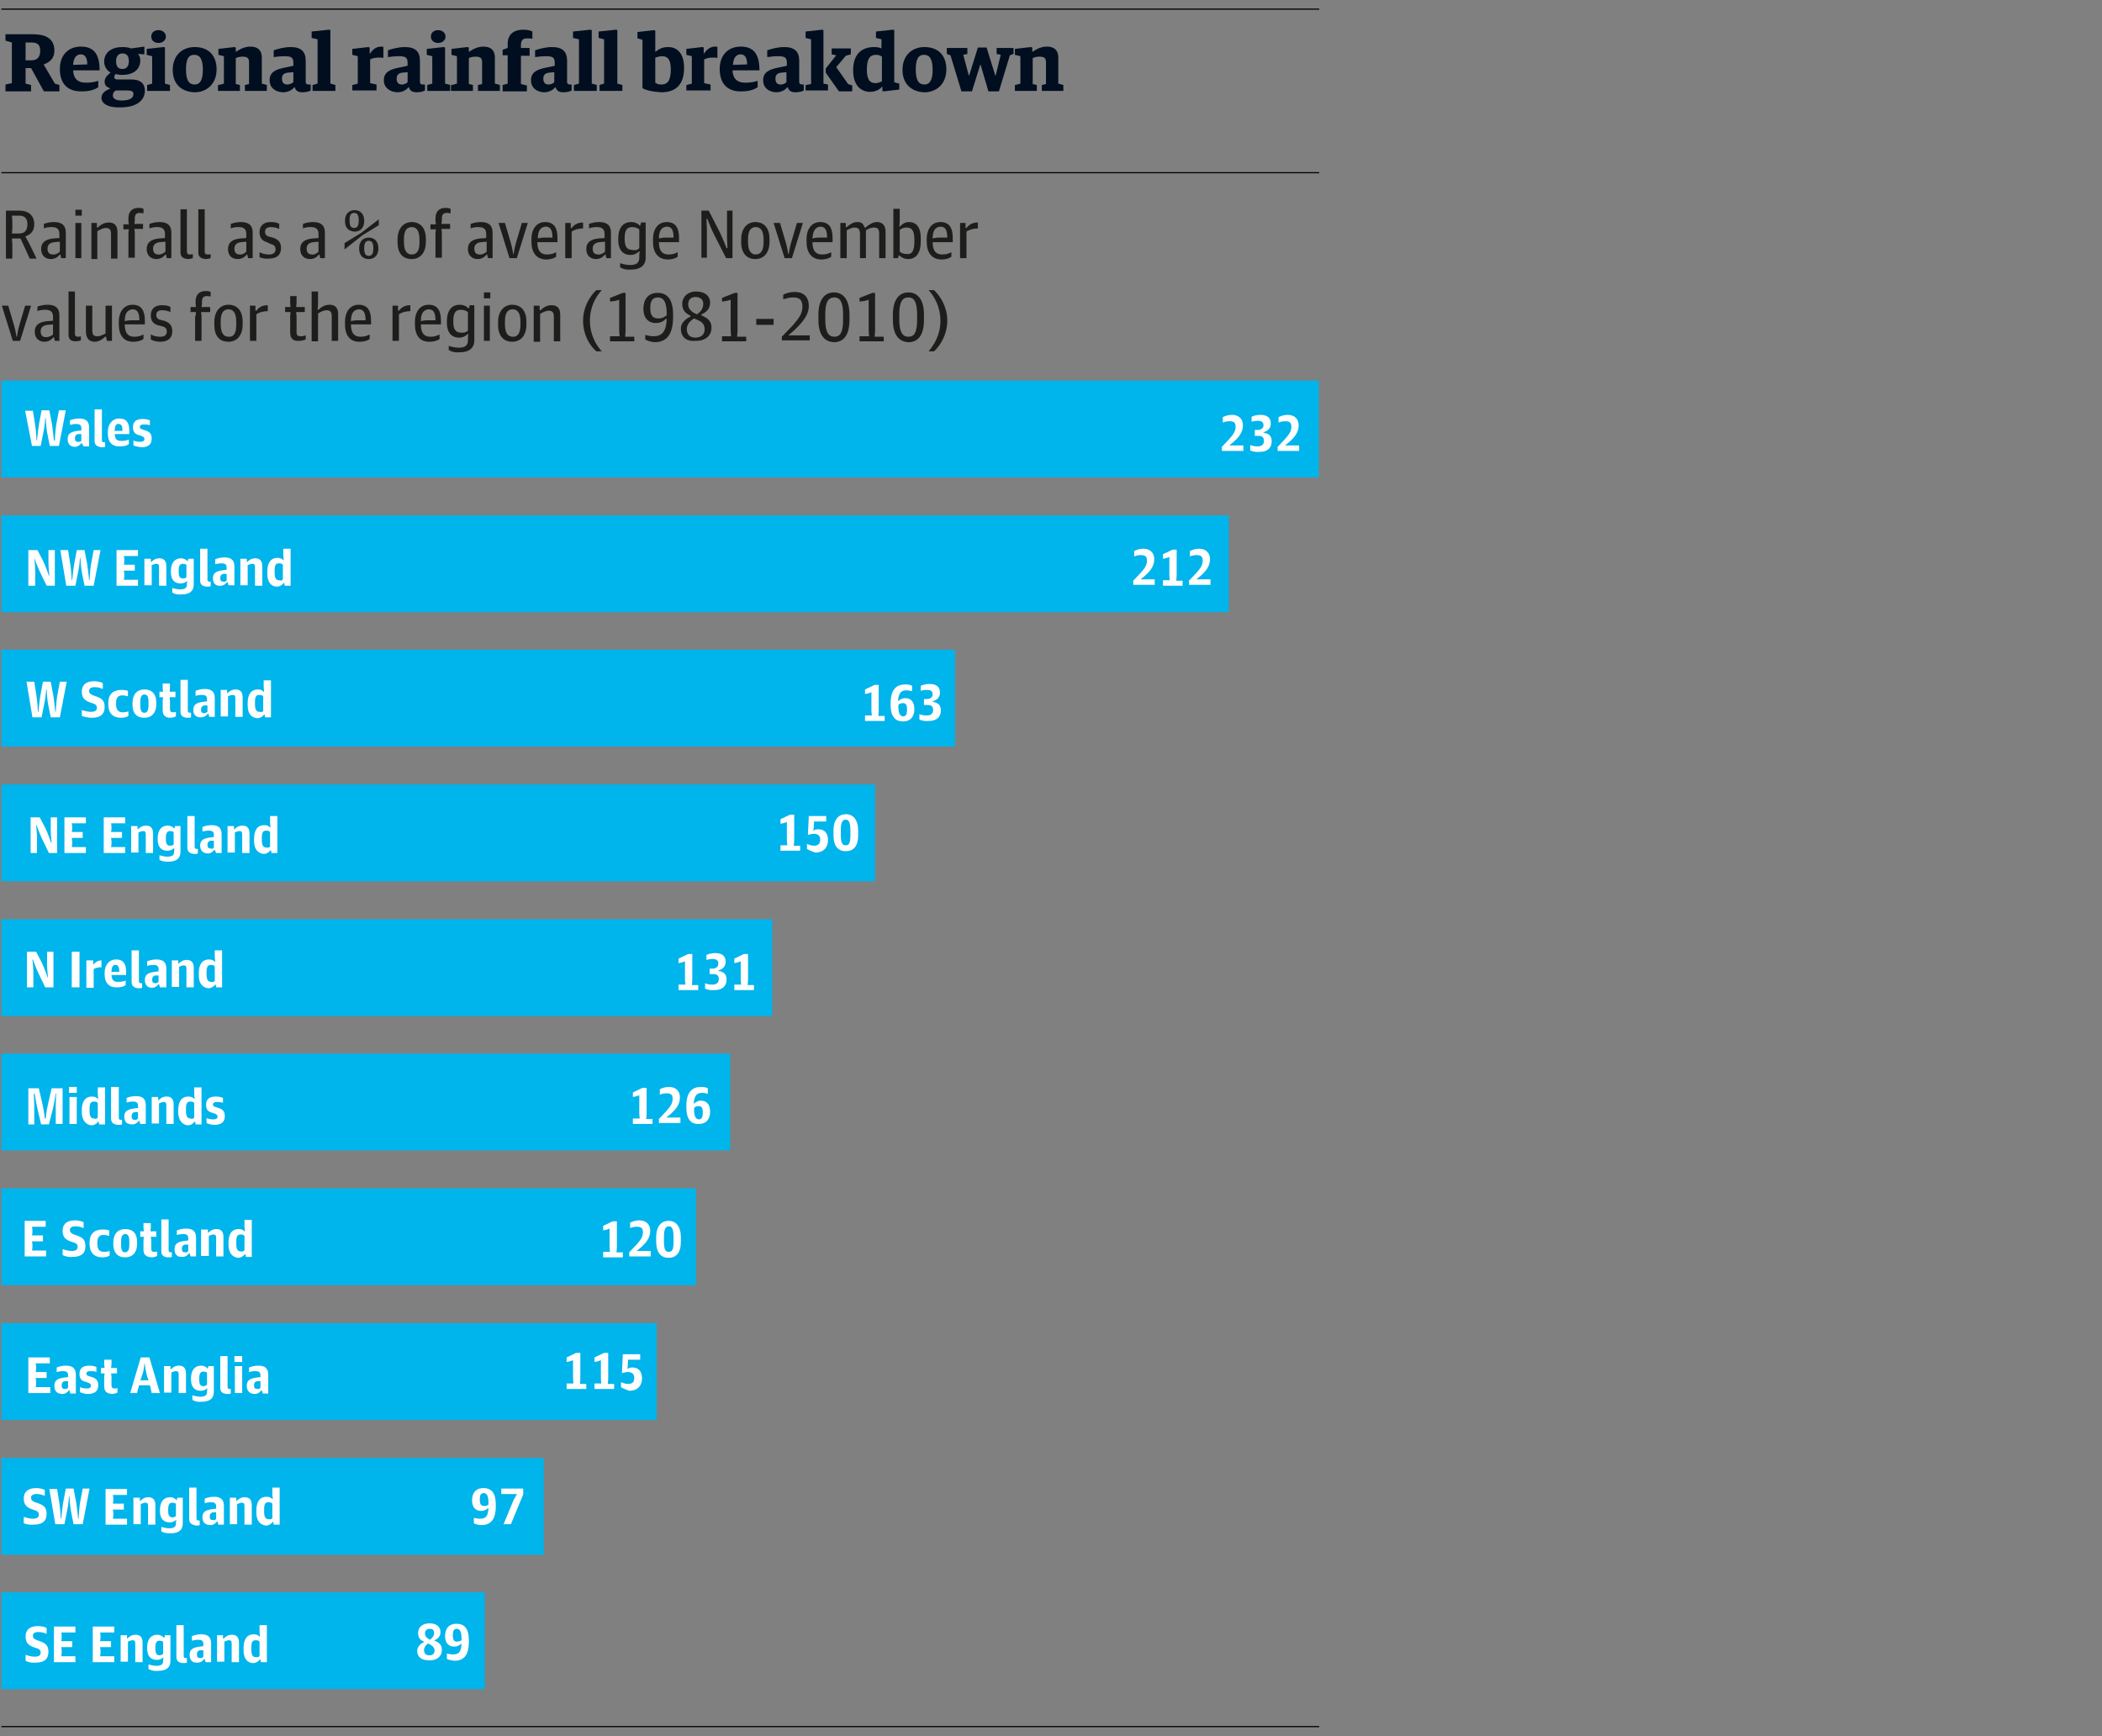 <?xml version="1.0" encoding="utf-8"?>
<!-- Generator: Adobe Illustrator 16.0.1, SVG Export Plug-In . SVG Version: 6.00 Build 0)  -->
<!DOCTYPE svg PUBLIC "-//W3C//DTD SVG 1.1//EN" "http://www.w3.org/Graphics/SVG/1.1/DTD/svg11.dtd">
<svg version="1.1" id="Layer_1" xmlns="http://www.w3.org/2000/svg" xmlns:xlink="http://www.w3.org/1999/xlink" x="0px" y="0px"
	 width="460px" height="380px" viewBox="0 0 460 380" enable-background="new 0 0 460 380" xml:space="preserve">
<rect x="0" y="0" width="460" height="380" fill="#808080" stroke="none"/>
<rect x="0.3" y="37.8" fill="none" width="288.1" height="340.1"/>
<rect x="0.3" y="260.1" fill="#00B4EC" width="152" height="21.2"/>
<rect x="0.3" y="348.5" fill="#00B4EC" width="105.8" height="21.2"/>
<rect x="0.3" y="319.1" fill="#00B4EC" width="118.7" height="21.2"/>
<rect x="0.3" y="289.6" fill="#00B4EC" width="143.4" height="21.2"/>
<rect x="0.3" y="230.6" fill="#00B4EC" width="159.5" height="21.2"/>
<rect x="0.3" y="201.2" fill="#00B4EC" width="168.7" height="21.2"/>
<rect x="0.3" y="171.7" fill="#00B4EC" width="191.2" height="21.2"/>
<rect x="0.3" y="142.2" fill="#00B4EC" width="208.7" height="21.2"/>
<rect x="0.3" y="112.8" fill="#00B4EC" width="268.6" height="21.2"/>
<rect x="0.3" y="83.3" fill="#00B4EC" width="288.3" height="21.2"/>
<line fill="none" stroke="#000000" stroke-width="0.25" x1="288.7" y1="2" x2="0.3" y2="2"/>
<line fill="none" stroke="#000000" stroke-width="0.25" x1="288.7" y1="37.8" x2="0.3" y2="37.8"/>
<line fill="none" stroke="#000000" stroke-width="0.25" x1="288.7" y1="377.9" x2="0.3" y2="377.9"/>
<g>
	<path fill="#000E1F" d="M1.2,18.5l1.4-0.3V9.3L1.2,8.9V7.5h6c3.3,0,4.7,1.3,4.7,3.6c0,1.7-1,2.5-2.3,3v0.1l2.4,4.1l1,0.3v1.4H9.6
		l-2.8-5.1H5.6v3.4l1.2,0.3v1.4H1.2V18.5z M6.9,13.2c1.4,0,1.9-0.9,1.9-2.1c0-1.3-0.6-1.8-1.9-1.8H5.6v3.9H6.9z"/>
	<path fill="#000E1F" d="M13.1,15.1c0-3.1,1.9-4.9,4.6-4.9c2.8,0,4.1,1.6,4.1,5.2H16c0.1,1.9,1.1,2.7,2.8,2.7c1.3,0,2-0.2,2.7-0.4
		v1.4c-0.6,0.4-1.7,0.9-3.5,0.9C14.7,20.1,13.1,18.2,13.1,15.1z M19.1,14.1c0-1.6-0.6-2.2-1.4-2.2c-0.9,0-1.6,0.6-1.7,2.3L19.1,14.1
		z"/>
	<path fill="#000E1F" d="M22.2,21.4c0-1,0.9-1.6,1.9-2v-0.1c-0.8-0.2-1.2-0.7-1.2-1.4c0-0.8,0.5-1.4,1.3-2c-0.8-0.5-1.4-1.3-1.4-2.4
		c0-2.1,1.7-3.2,4-3.2c0.7,0,1.4,0.1,1.9,0.3l2.9-0.4v1.7l-1.4-0.1c0.3,0.4,0.5,0.8,0.5,1.4c0,2.1-1.6,3.2-4,3.2
		c-0.5,0-1-0.1-1.4-0.2c-0.2,0.2-0.3,0.5-0.3,0.7c0,0.2,0.2,0.5,0.7,0.5h3.1c1.6,0,2.9,0.6,2.9,2.5c0,1.9-1.6,3.6-5.3,3.6
		C23.5,23.6,22.2,22.6,22.2,21.4z M29.2,20.6c0-0.6-0.4-0.8-1.3-0.8h-2.5c-0.5,0.2-0.7,0.6-0.7,1.1c0,0.6,0.5,1.1,1.9,1.1
		C28.5,22,29.2,21.4,29.2,20.6z M28.2,13.4c0-1.3-0.6-1.7-1.4-1.7c-0.8,0-1.4,0.5-1.4,1.7c0,1.3,0.6,1.7,1.4,1.7
		C27.6,15.1,28.2,14.6,28.2,13.4z"/>
	<path fill="#000E1F" d="M32.2,18.6l1.1-0.3v-6l-1.2-0.3v-1.3l3.7-0.4l0.3,0.1v7.9l1.1,0.3v1.3h-5V18.6z M33.1,8
		c0-0.9,0.7-1.4,1.6-1.4c0.9,0,1.6,0.6,1.6,1.4c0,0.8-0.7,1.4-1.6,1.4C33.8,9.4,33.1,8.9,33.1,8z"/>
	<path fill="#000E1F" d="M37.8,15.3c0-3.2,2.1-5,4.8-5c3,0,4.8,1.8,4.8,4.9c0,3.1-2.1,5-4.8,5C39.5,20.1,37.8,18.2,37.8,15.3z
		 M44.4,15.3c0-2.6-0.8-3.3-1.9-3.3s-1.8,0.7-1.8,3.2c0,2.6,0.8,3.3,1.9,3.3C43.6,18.5,44.4,17.8,44.4,15.3z"/>
	<path fill="#000E1F" d="M47.9,18.6l1.1-0.3v-6l-1.2-0.3v-1.3l3.5-0.4l0.3,0.1v0.9h0.1c0.9-0.6,1.9-1.1,3.1-1.1
		c1.5,0,2.5,0.7,2.5,2.4v5.7l1.1,0.3v1.3h-4.8v-1.3l0.9-0.2v-4.8c0-0.9-0.4-1.2-1.4-1.2c-0.6,0-1,0.1-1.5,0.3v5.7l0.9,0.2v1.3h-4.8
		V18.6z"/>
	<path fill="#000E1F" d="M59,17.6c0-1.8,1.3-2.4,3.3-2.8l1.9-0.4v-0.6c0-1.1-0.3-1.5-1.9-1.5c-0.8,0-1.8,0.1-2.4,0.2v-1.5
		c0.9-0.3,2.3-0.7,3.7-0.7c2.3,0,3.3,1,3.3,3v4.6c0,0.5,0.3,0.6,0.7,0.6H68v1.3c-0.3,0.2-1,0.4-1.8,0.4c-0.9,0-1.5-0.3-1.7-1.1h-0.1
		c-0.5,0.6-1.3,1.1-2.5,1.1C60.1,20.1,59,19.1,59,17.6z M64.2,18v-2.2L63,15.9c-0.9,0.1-1.3,0.5-1.3,1.3c0,0.9,0.4,1.3,1.2,1.3
		C63.5,18.5,63.9,18.2,64.2,18z"/>
	<path fill="#000E1F" d="M68.4,18.6l1.1-0.3V8.6l-1.3-0.3V6.9l3.8-0.4l0.3,0.1v11.7l1.1,0.3v1.3h-5V18.6z"/>
	<path fill="#000E1F" d="M77.2,18.6l1.1-0.3v-6l-1.2-0.3v-1.3l3.5-0.4l0.3,0.1v1.3h0.1c0.5-0.8,1.3-1.5,2.4-1.5c0.2,0,0.4,0,0.5,0.1
		v2.4c-0.2-0.1-0.5-0.1-0.8-0.1c-0.9,0-1.5,0.1-2.1,0.4v5.2l1.4,0.3v1.3h-5.3V18.6z"/>
	<path fill="#000E1F" d="M84,17.6c0-1.8,1.3-2.4,3.3-2.8l1.9-0.4v-0.6c0-1.1-0.3-1.5-1.9-1.5c-0.8,0-1.8,0.1-2.4,0.2v-1.5
		c0.9-0.3,2.3-0.7,3.7-0.7c2.3,0,3.3,1,3.3,3v4.6c0,0.5,0.3,0.6,0.7,0.6H93v1.3c-0.3,0.2-1,0.4-1.8,0.4c-0.9,0-1.5-0.3-1.7-1.1h-0.1
		c-0.5,0.6-1.3,1.1-2.5,1.1C85.2,20.1,84,19.1,84,17.6z M89.2,18v-2.2l-1.1,0.1c-0.9,0.1-1.3,0.5-1.3,1.3c0,0.9,0.4,1.3,1.2,1.3
		C88.5,18.5,89,18.2,89.2,18z"/>
	<path fill="#000E1F" d="M93.5,18.6l1.1-0.3v-6l-1.2-0.3v-1.3l3.7-0.4l0.3,0.1v7.9l1.1,0.3v1.3h-5V18.6z M94.3,8
		c0-0.9,0.7-1.4,1.6-1.4c0.9,0,1.6,0.6,1.6,1.4c0,0.8-0.7,1.4-1.6,1.4C95,9.4,94.3,8.9,94.3,8z"/>
	<path fill="#000E1F" d="M98.9,18.6l1.1-0.3v-6l-1.2-0.3v-1.3l3.5-0.4l0.3,0.1v0.9h0.1c0.9-0.6,1.9-1.1,3.1-1.1
		c1.5,0,2.5,0.7,2.5,2.4v5.7l1.1,0.3v1.3h-4.8v-1.3l0.9-0.2v-4.8c0-0.9-0.4-1.2-1.4-1.2c-0.6,0-1,0.1-1.5,0.3v5.7l0.9,0.2v1.3h-4.8
		V18.6z"/>
	<path fill="#000E1F" d="M110,18.6l1.1-0.3v-6.2H110v-1.2l1.1-0.4V9.6c0-2.3,1.6-3.1,3.4-3.1c1,0,1.6,0.2,2,0.4v1.6
		c-0.3-0.1-0.7-0.1-1.1-0.1c-0.9,0-1.4,0.3-1.4,1.5v0.6h1.9v1.7h-1.9v6.2l1.3,0.3v1.3H110V18.6z"/>
	<path fill="#000E1F" d="M116.2,17.6c0-1.8,1.3-2.4,3.3-2.8l1.9-0.4v-0.6c0-1.1-0.3-1.5-1.9-1.5c-0.8,0-1.8,0.1-2.4,0.2v-1.5
		c0.9-0.3,2.3-0.7,3.7-0.7c2.3,0,3.3,1,3.3,3v4.6c0,0.5,0.3,0.6,0.7,0.6h0.3v1.3c-0.3,0.2-1,0.4-1.8,0.4c-0.9,0-1.5-0.3-1.7-1.1
		h-0.1c-0.5,0.6-1.3,1.1-2.5,1.1C117.3,20.1,116.2,19.1,116.2,17.6z M121.3,18v-2.2l-1.1,0.1c-0.9,0.1-1.3,0.5-1.3,1.3
		c0,0.9,0.4,1.3,1.2,1.3C120.6,18.5,121.1,18.2,121.3,18z"/>
	<path fill="#000E1F" d="M125.6,18.6l1.1-0.3V8.6l-1.3-0.3V6.9l3.8-0.4l0.3,0.1v11.7l1.1,0.3v1.3h-5V18.6z"/>
	<path fill="#000E1F" d="M131.1,18.6l1.1-0.3V8.6L131,8.3V6.9l3.8-0.4l0.3,0.1v11.7l1.1,0.3v1.3h-5V18.6z"/>
	<path fill="#000E1F" d="M140.6,19.3V8.7l-1.1-0.3V7l3.6-0.4l0.3,0.1v4.6h0.1c0.6-0.5,1.4-1,2.7-1c1.7,0,3.5,1,3.5,4.6
		c0,3.8-2,5.3-5,5.3C142.9,20.1,141.5,19.8,140.6,19.3z M146.8,15.2c0-2.2-0.7-2.9-1.9-2.9c-0.6,0-1.1,0.2-1.5,0.3v5.5
		c0.3,0.2,0.6,0.4,1.3,0.4C146,18.5,146.8,17.8,146.8,15.2z"/>
	<path fill="#000E1F" d="M150.3,18.6l1.1-0.3v-6l-1.2-0.3v-1.3l3.5-0.4l0.3,0.1v1.3h0.1c0.5-0.8,1.3-1.5,2.4-1.5
		c0.2,0,0.4,0,0.5,0.1v2.4c-0.2-0.1-0.5-0.1-0.8-0.1c-0.9,0-1.5,0.1-2.1,0.4v5.2l1.4,0.3v1.3h-5.3V18.6z"/>
	<path fill="#000E1F" d="M157.5,15.1c0-3.1,1.9-4.9,4.6-4.9c2.8,0,4.1,1.6,4.1,5.2h-5.9c0.1,1.9,1.1,2.7,2.8,2.7
		c1.3,0,2-0.2,2.7-0.4v1.4c-0.6,0.4-1.7,0.9-3.5,0.9C159.1,20.1,157.5,18.2,157.5,15.1z M163.5,14.1c0-1.6-0.6-2.2-1.4-2.2
		c-0.9,0-1.6,0.6-1.7,2.3L163.5,14.1z"/>
	<path fill="#000E1F" d="M167,17.6c0-1.8,1.3-2.4,3.3-2.8l1.9-0.4v-0.6c0-1.1-0.3-1.5-1.9-1.5c-0.8,0-1.8,0.1-2.4,0.2v-1.5
		c0.9-0.3,2.3-0.7,3.7-0.7c2.3,0,3.3,1,3.3,3v4.6c0,0.5,0.3,0.6,0.7,0.6h0.3v1.3c-0.3,0.2-1,0.4-1.8,0.4c-0.9,0-1.5-0.3-1.7-1.1
		h-0.1c-0.5,0.6-1.3,1.1-2.5,1.1C168.1,20.1,167,19.1,167,17.6z M172.1,18v-2.2l-1.1,0.1c-0.9,0.1-1.3,0.5-1.3,1.3
		c0,0.9,0.4,1.3,1.2,1.3C171.4,18.5,171.9,18.2,172.1,18z"/>
	<path fill="#000E1F" d="M176.4,18.6l1.1-0.2V8.6l-1.2-0.3V6.9l3.6-0.4l0.3,0.1v11.7l1,0.2v1.3h-4.9V18.6z M180.7,15.9V15l2.3-2.9
		l-1-0.2v-1.3h4.2v1.3l-1.1,0.3l-2.1,2.5l2.6,3.7l0.9,0.3v1.3h-2.9L180.7,15.9z"/>
	<path fill="#000E1F" d="M186.7,15.4c0-3.7,2-5.1,4.6-5.1c0.7,0,1.2,0.1,1.6,0.3v-2l-1.2-0.3V6.9l3.7-0.4l0.3,0.1v11.4l1.1,0.3v1.3
		l-3.4,0.4l-0.3-0.1V19h-0.1c-0.5,0.6-1.4,1.1-2.6,1.1C188.7,20.1,186.7,19,186.7,15.4z M193,17.8v-5.4c-0.3-0.2-0.6-0.4-1.3-0.4
		c-1.2,0-2,0.7-2,3.2c0,2.3,0.7,3,1.9,3C192.1,18.2,192.6,18,193,17.8z"/>
	<path fill="#000E1F" d="M197.5,15.3c0-3.2,2.1-5,4.8-5c3,0,4.8,1.8,4.8,4.9c0,3.1-2.1,5-4.8,5C199.3,20.1,197.5,18.2,197.5,15.3z
		 M204.1,15.3c0-2.6-0.8-3.3-1.9-3.3s-1.8,0.7-1.8,3.2c0,2.6,0.8,3.3,1.9,3.3C203.3,18.5,204.1,17.8,204.1,15.3z"/>
	<path fill="#000E1F" d="M208,12.1l-0.8-0.3v-1.3h4.5v1.3l-0.9,0.2l1.2,4.5h0.1l1.9-6.1h1.9l1.9,6.1h0.1L219,12l-0.9-0.2v-1.3h3.7
		v1.3l-0.8,0.3l-2.4,7.9h-2.3l-1.7-5.8h-0.1l-1.8,5.8h-2.3L208,12.1z"/>
	<path fill="#000E1F" d="M222.2,18.6l1.1-0.3v-6l-1.2-0.3v-1.3l3.5-0.4l0.3,0.1v0.9h0.1c0.9-0.6,1.9-1.1,3.1-1.1
		c1.5,0,2.5,0.7,2.5,2.4v5.7l1.1,0.3v1.3H228v-1.3l0.9-0.2v-4.8c0-0.9-0.4-1.2-1.4-1.2c-0.6,0-1,0.1-1.5,0.3v5.7l0.9,0.2v1.3h-4.8
		V18.6z"/>
</g>
<g>
	<rect y="42" fill="none" width="243.1" height="39.9"/>
	<path fill="#1D1D1B" d="M1.3,46.1h2.9c2.1,0,3.3,1.1,3.3,3c0,1.4-0.7,2.2-1.9,2.6v0.2c0,0,0.4,0.6,0.8,1.4l1.6,3.3H6.5l-2-4.4H2.6
		c0,0,0.1,0.8,0.1,1.3v3.1H1.3V46.1z M4.2,51.1c1.2,0,1.8-0.7,1.8-2c0-1.2-0.5-1.9-1.8-1.9H2.6c0,0,0.1,0.7,0.1,1.2v1.5
		c0,0.5-0.1,1.2-0.1,1.2H4.2z"/>
	<path fill="#1D1D1B" d="M9,54.5c0-1.4,0.9-2.1,2.6-2.3l1.4-0.1v-0.9c0-1.1-0.6-1.5-1.7-1.5c-0.7,0-1.3,0.1-1.7,0.3v-1
		c0.6-0.2,1.3-0.4,2.2-0.4c1.7,0,2.6,0.7,2.6,2.3v5.6h-1l-0.2-0.8h-0.1c-0.4,0.5-1,1-2,1C9.9,56.7,9,55.9,9,54.5z M13.1,55.1v-2.2
		L11.9,53c-1,0.1-1.5,0.6-1.5,1.4c0,0.9,0.4,1.3,1.2,1.3C12.1,55.8,12.8,55.4,13.1,55.1z"/>
	<path fill="#1D1D1B" d="M16.5,45.9h1.4v1.3h-1.4V45.9z M16.5,48.8h1.3v7.7h-1.3V48.8z"/>
	<path fill="#1D1D1B" d="M20,48.8h1.2v1h0.2c0.6-0.6,1.4-1.1,2.4-1.1c1.2,0,1.9,0.6,1.9,2.1v5.8h-1.4v-5.4c0-0.9-0.3-1.3-1.1-1.3
		c-0.7,0-1.4,0.4-1.9,0.7v6.1H20V48.8z"/>
	<path fill="#1D1D1B" d="M28.1,51.1c0-0.4,0.1-0.9,0.1-0.9H27v-1.1h1.2c0,0-0.1-0.5-0.1-0.8v-0.5c0-1.6,0.9-2.3,2.2-2.3
		c0.6,0,0.9,0.1,1.1,0.2v1c-0.2,0-0.4-0.1-0.8-0.1c-0.7,0-1.1,0.3-1.1,1.2v0.4c0,0.3-0.1,0.8-0.1,0.8h1.9v1.1h-1.9
		c0,0,0.1,0.6,0.1,0.9v5.4h-1.4V51.1z"/>
	<path fill="#1D1D1B" d="M32.1,54.5c0-1.4,0.9-2.1,2.6-2.3l1.4-0.1v-0.9c0-1.1-0.6-1.5-1.7-1.5c-0.7,0-1.3,0.1-1.7,0.3v-1
		c0.6-0.2,1.3-0.4,2.2-0.4c1.7,0,2.6,0.7,2.6,2.3v5.6h-1l-0.2-0.8h-0.1c-0.4,0.5-1,1-2,1C33,56.7,32.1,55.9,32.1,54.5z M36.2,55.1
		v-2.2L35,53c-1,0.1-1.5,0.6-1.5,1.4c0,0.9,0.4,1.3,1.2,1.3C35.2,55.8,35.8,55.4,36.2,55.1z"/>
	<path fill="#1D1D1B" d="M39.5,55.3v-9.5h1.4V55c0,0.5,0.2,0.7,0.6,0.7c0.2,0,0.5,0,0.7-0.1v0.9c-0.3,0.1-0.7,0.2-1.1,0.2
		C40.2,56.6,39.5,56.3,39.5,55.3z"/>
	<path fill="#1D1D1B" d="M43.4,55.3v-9.5h1.4V55c0,0.5,0.2,0.7,0.6,0.7c0.2,0,0.5,0,0.7-0.1v0.9c-0.3,0.1-0.7,0.2-1.1,0.2
		C44.1,56.6,43.4,56.3,43.4,55.3z"/>
	<path fill="#1D1D1B" d="M49.9,54.5c0-1.4,0.9-2.1,2.6-2.3l1.4-0.1v-0.9c0-1.1-0.6-1.5-1.7-1.5c-0.7,0-1.3,0.1-1.7,0.3v-1
		c0.6-0.2,1.3-0.4,2.2-0.4c1.7,0,2.6,0.7,2.6,2.3v5.6h-1l-0.2-0.8h-0.1c-0.4,0.5-1,1-2,1C50.7,56.7,49.9,55.9,49.9,54.5z M53.9,55.1
		v-2.2L52.8,53c-1,0.1-1.5,0.6-1.5,1.4c0,0.9,0.4,1.3,1.2,1.3C53,55.8,53.6,55.4,53.9,55.1z"/>
	<path fill="#1D1D1B" d="M56.8,56.3v-1.1c0.6,0.3,1.1,0.5,2.1,0.5c0.9,0,1.4-0.4,1.4-1.1c0-0.6-0.2-1-1.1-1.2L58.4,53
		c-1-0.3-1.6-0.9-1.6-2.2c0-1.3,0.8-2.2,2.4-2.2c0.8,0,1.5,0.1,1.9,0.4v1.1c-0.4-0.2-1.1-0.4-1.8-0.4c-0.9,0-1.3,0.4-1.3,1
		c0,0.7,0.4,1,0.9,1.1l0.8,0.2c1.2,0.4,1.8,1,1.8,2.3c0,1.5-0.9,2.3-2.7,2.3C58.1,56.7,57.3,56.5,56.8,56.3z"/>
	<path fill="#1D1D1B" d="M65.7,54.5c0-1.4,0.9-2.1,2.6-2.3l1.4-0.1v-0.9c0-1.1-0.6-1.5-1.7-1.5c-0.7,0-1.3,0.1-1.7,0.3v-1
		c0.6-0.2,1.3-0.4,2.2-0.4c1.7,0,2.6,0.7,2.6,2.3v5.6h-1l-0.2-0.8h-0.1c-0.4,0.5-1,1-2,1C66.6,56.7,65.7,55.9,65.7,54.5z M69.7,55.1
		v-2.2L68.6,53c-1,0.1-1.5,0.6-1.5,1.4c0,0.9,0.4,1.3,1.2,1.3C68.8,55.8,69.4,55.4,69.7,55.1z"/>
	<path fill="#1D1D1B" d="M75.4,53.2l3.6-2.2l3.9-3v1.3l-3.6,2.2l-3.9,3.1V53.2z M75.5,48.4v-0.1c0-1.4,0.8-2.3,2.1-2.3
		c1.3,0,2.1,0.9,2.1,2.3v0.1c0,1.4-0.8,2.3-2.1,2.3C76.3,50.6,75.5,49.9,75.5,48.4z M78.5,48.3v-0.1c0-1.1-0.3-1.6-1-1.6
		c-0.7,0-1,0.5-1,1.6v0.1c0,1.1,0.3,1.6,1,1.6C78.2,49.9,78.5,49.4,78.5,48.3z M78.6,54.4v-0.1c0-1.4,0.8-2.3,2.1-2.3
		c1.3,0,2.1,0.9,2.1,2.3v0.1c0,1.4-0.8,2.3-2.1,2.3C79.5,56.7,78.6,56,78.6,54.4z M81.7,54.4v-0.1c0-1.1-0.3-1.6-1-1.6
		c-0.7,0-1,0.5-1,1.6v0.1c0,1.1,0.3,1.6,1,1.6C81.4,56,81.7,55.5,81.7,54.4z"/>
	<path fill="#1D1D1B" d="M87,53v-0.6c0-2.4,1.3-3.8,3.1-3.8c1.9,0,3.1,1.3,3.1,3.7v0.6c0,2.5-1.3,3.8-3.1,3.8
		C88.1,56.7,87,55.4,87,53z M91.8,53.1v-0.7c0-2.1-0.8-2.7-1.7-2.7c-1.1,0-1.7,0.8-1.7,2.6V53c0,2.1,0.8,2.7,1.7,2.7
		C91.2,55.7,91.8,54.9,91.8,53.1z"/>
	<path fill="#1D1D1B" d="M95.3,51.1c0-0.4,0.1-0.9,0.1-0.9h-1.2v-1.1h1.2c0,0-0.1-0.5-0.1-0.8v-0.5c0-1.6,0.9-2.3,2.2-2.3
		c0.6,0,0.9,0.1,1.1,0.2v1c-0.2,0-0.4-0.1-0.8-0.1c-0.7,0-1.1,0.3-1.1,1.2v0.4c0,0.3-0.1,0.8-0.1,0.8h1.9v1.1h-1.9
		c0,0,0.1,0.6,0.1,0.9v5.4h-1.4V51.1z"/>
	<path fill="#1D1D1B" d="M102.4,54.5c0-1.4,0.9-2.1,2.6-2.3l1.4-0.1v-0.9c0-1.1-0.6-1.5-1.7-1.5c-0.7,0-1.3,0.1-1.7,0.3v-1
		c0.6-0.2,1.3-0.4,2.2-0.4c1.7,0,2.6,0.7,2.6,2.3v5.6h-1l-0.2-0.8h-0.1c-0.4,0.5-1,1-2,1C103.3,56.7,102.4,55.9,102.4,54.5z
		 M106.5,55.1v-2.2l-1.2,0.1c-1,0.1-1.5,0.6-1.5,1.4c0,0.9,0.4,1.3,1.2,1.3C105.5,55.8,106.1,55.4,106.5,55.1z"/>
	<path fill="#1D1D1B" d="M109.1,48.8h1.4l1.3,4.4c0.3,1,0.5,2.4,0.5,2.4h0.1c0,0,0.2-1.4,0.5-2.4l1.3-4.4h1.3l-2.4,7.7h-1.6
		L109.1,48.8z"/>
	<path fill="#1D1D1B" d="M116.3,52.9v-0.5c0-2.4,1.2-3.8,3-3.8c2.1,0,2.7,1.5,2.7,3.5V53h-4.4c0,2,0.8,2.7,2.1,2.7
		c0.9,0,1.4-0.2,2-0.5v1c-0.4,0.3-1.1,0.6-2.3,0.6C117.4,56.7,116.3,55.3,116.3,52.9z M117.7,52.2c0.3-0.1,0.9-0.2,1.5-0.2h1.7
		c0-1.6-0.4-2.4-1.5-2.4C118.4,49.7,117.7,50.3,117.7,52.2z"/>
	<path fill="#1D1D1B" d="M123.7,48.8h1.2v1.1h0.2c0.6-0.8,1.4-1.2,2.5-1.2V50c-1,0-2,0.3-2.5,0.7v5.8h-1.4V48.8z"/>
	<path fill="#1D1D1B" d="M128.3,54.5c0-1.4,0.9-2.1,2.6-2.3l1.4-0.1v-0.9c0-1.1-0.6-1.5-1.7-1.5c-0.7,0-1.3,0.1-1.7,0.3v-1
		c0.6-0.2,1.3-0.4,2.2-0.4c1.7,0,2.6,0.7,2.6,2.3v5.6h-1l-0.2-0.8h-0.1c-0.4,0.5-1,1-2,1C129.2,56.7,128.3,55.9,128.3,54.5z
		 M132.4,55.1v-2.2l-1.2,0.1c-1,0.1-1.5,0.6-1.5,1.4c0,0.9,0.4,1.3,1.2,1.3C131.4,55.8,132.1,55.4,132.4,55.1z"/>
	<path fill="#1D1D1B" d="M135.7,58.5v-0.9c0.6,0.2,1.4,0.4,2.2,0.4c1.4,0,2-0.5,2-1.6v-0.3c0-0.6,0.1-1.1,0.1-1.1h-0.1
		c-0.5,0.4-1,0.8-2,0.8c-1.3,0-2.6-0.8-2.6-3.3v-0.3c0-2.4,1.1-3.6,2.8-3.6c0.8,0,1.5,0.3,1.9,0.8h0.1l0.2-0.7h1v7.7
		c0,1.7-1.2,2.6-3.1,2.6C137.1,59.1,136.3,58.9,135.7,58.5z M139.9,54.3v-4.1c-0.4-0.3-0.9-0.5-1.6-0.5c-1,0-1.6,0.6-1.6,2.4v0.3
		c0,1.8,0.7,2.3,1.7,2.3C139.2,54.9,139.7,54.6,139.9,54.3z"/>
	<path fill="#1D1D1B" d="M142.9,52.9v-0.5c0-2.4,1.2-3.8,3-3.8c2.1,0,2.7,1.5,2.7,3.5V53h-4.4c0,2,0.8,2.7,2.1,2.7
		c0.9,0,1.4-0.2,2-0.5v1c-0.4,0.3-1.1,0.6-2.3,0.6C144,56.7,142.9,55.3,142.9,52.9z M144.2,52.2c0.3-0.1,0.9-0.2,1.5-0.2h1.7
		c0-1.6-0.4-2.4-1.5-2.4C144.9,49.7,144.2,50.3,144.2,52.2z"/>
	<path fill="#1D1D1B" d="M153.5,46.1h1.6l2.6,5.1c0.5,1.1,1.3,3.1,1.3,3.1h0.2c0,0-0.1-1.8-0.1-2.7v-5.5h1.2v10.4h-1.4l-2.8-5.5
		c-0.5-1-1.3-3.1-1.3-3.1h-0.2c0,0,0.1,1.7,0.1,2.6v5.9h-1.2V46.1z"/>
	<path fill="#1D1D1B" d="M162.2,53v-0.6c0-2.4,1.3-3.8,3.1-3.8c1.9,0,3.1,1.3,3.1,3.7v0.6c0,2.5-1.3,3.8-3.1,3.8
		C163.4,56.7,162.2,55.4,162.2,53z M167.1,53.1v-0.7c0-2.1-0.8-2.7-1.7-2.7c-1.1,0-1.7,0.8-1.7,2.6V53c0,2.1,0.8,2.7,1.7,2.7
		C166.4,55.7,167.1,54.9,167.1,53.1z"/>
	<path fill="#1D1D1B" d="M169.3,48.8h1.4l1.3,4.4c0.3,1,0.5,2.4,0.5,2.4h0.1c0,0,0.2-1.4,0.5-2.4l1.3-4.4h1.3l-2.4,7.7h-1.6
		L169.3,48.8z"/>
	<path fill="#1D1D1B" d="M176.5,52.9v-0.5c0-2.4,1.2-3.8,3-3.8c2.1,0,2.7,1.5,2.7,3.5V53h-4.4c0,2,0.8,2.7,2.1,2.7
		c0.9,0,1.4-0.2,2-0.5v1c-0.4,0.3-1.1,0.6-2.3,0.6C177.6,56.7,176.5,55.3,176.5,52.9z M177.8,52.2c0.3-0.1,0.9-0.2,1.5-0.2h1.7
		c0-1.6-0.4-2.4-1.5-2.4C178.6,49.7,177.9,50.3,177.8,52.2z"/>
	<path fill="#1D1D1B" d="M183.9,48.8h1.2v0.9h0.2c0.7-0.6,1.4-1.1,2.3-1.1s1.3,0.3,1.6,1.2h0.2c0.7-0.6,1.6-1.2,2.5-1.2
		c1.2,0,1.9,0.7,1.9,2.2v5.7h-1.4v-5.3c0-1.1-0.3-1.4-1.2-1.4c-0.6,0-1.2,0.3-1.7,0.6c0,0.1,0,0.3,0,0.6v5.5h-1.3v-5.3
		c0-1.1-0.4-1.4-1.2-1.4c-0.6,0-1.1,0.3-1.7,0.6v6.1h-1.4V48.8z"/>
	<path fill="#1D1D1B" d="M196.8,55.9h-0.1l-0.2,0.6h-1V45.7h1.4v2.5c0,0.6-0.1,1.4-0.1,1.4h0.1c0.5-0.5,1.1-1,2-1
		c1.3,0,2.6,0.7,2.6,3.6v0.6c0,2.6-1,3.9-2.8,3.9C197.9,56.7,197.2,56.3,196.8,55.9z M200.1,53v-0.7c0-2-0.7-2.5-1.7-2.5
		c-0.8,0-1.2,0.3-1.5,0.5v4.8c0.4,0.3,0.9,0.5,1.6,0.5C199.5,55.7,200.1,55,200.1,53z"/>
	<path fill="#1D1D1B" d="M202.8,52.9v-0.5c0-2.4,1.2-3.8,3-3.8c2.1,0,2.7,1.5,2.7,3.5V53h-4.4c0,2,0.8,2.7,2.1,2.7
		c0.9,0,1.4-0.2,2-0.5v1c-0.4,0.3-1.1,0.6-2.3,0.6C203.9,56.7,202.8,55.3,202.8,52.9z M204.1,52.2c0.3-0.1,0.9-0.2,1.5-0.2h1.7
		c0-1.6-0.4-2.4-1.5-2.4C204.8,49.7,204.1,50.3,204.1,52.2z"/>
	<path fill="#1D1D1B" d="M210.1,48.8h1.2v1.1h0.2c0.6-0.8,1.4-1.2,2.5-1.2V50c-1,0-2,0.3-2.5,0.7v5.8h-1.4V48.8z"/>
	<path fill="#1D1D1B" d="M0.4,66.9h1.4l1.3,4.4c0.3,1,0.5,2.4,0.5,2.4h0.1c0,0,0.2-1.4,0.5-2.4l1.3-4.4h1.3l-2.4,7.7H2.8L0.4,66.9z"
		/>
	<path fill="#1D1D1B" d="M7.6,72.6c0-1.4,0.9-2.1,2.6-2.3l1.4-0.1v-0.9c0-1.1-0.6-1.5-1.7-1.5c-0.7,0-1.3,0.1-1.7,0.3v-1
		c0.6-0.2,1.3-0.4,2.2-0.4c1.7,0,2.6,0.7,2.6,2.3v5.6h-1l-0.2-0.8h-0.1c-0.4,0.5-1,1-2,1C8.5,74.8,7.6,74,7.6,72.6z M11.6,73.2V71
		l-1.2,0.1c-1,0.1-1.5,0.6-1.5,1.4c0,0.9,0.4,1.3,1.2,1.3C10.7,73.8,11.3,73.5,11.6,73.2z"/>
	<path fill="#1D1D1B" d="M15,73.3v-9.5h1.4V73c0,0.5,0.2,0.7,0.6,0.7c0.2,0,0.5,0,0.7-0.1v0.9c-0.3,0.1-0.7,0.2-1.1,0.2
		C15.7,74.7,15,74.4,15,73.3z"/>
	<path fill="#1D1D1B" d="M18.8,72.5v-5.6h1.4v5.4c0,1,0.3,1.3,1.1,1.3c0.7,0,1.3-0.4,1.8-0.6v-6.1h1.4v7.7h-1.1l-0.2-0.9H23
		c-0.6,0.6-1.4,1.1-2.3,1.1C19.5,74.8,18.8,74,18.8,72.5z"/>
	<path fill="#1D1D1B" d="M26,71v-0.5c0-2.4,1.2-3.8,3-3.8c2.1,0,2.7,1.5,2.7,3.5V71h-4.4c0,2,0.8,2.7,2.1,2.7c0.9,0,1.4-0.2,2-0.5v1
		c-0.4,0.3-1.1,0.6-2.3,0.6C27.1,74.8,26,73.4,26,71z M27.3,70.3c0.3-0.1,0.9-0.2,1.5-0.2h1.7c0-1.6-0.4-2.4-1.5-2.4
		C28,67.8,27.3,68.4,27.3,70.3z"/>
	<path fill="#1D1D1B" d="M33,74.3v-1.1c0.6,0.3,1.1,0.5,2.1,0.5c0.9,0,1.4-0.4,1.4-1.1c0-0.6-0.2-1-1.1-1.2l-0.8-0.2
		c-1-0.3-1.6-0.9-1.6-2.2c0-1.3,0.8-2.2,2.4-2.2c0.8,0,1.5,0.1,1.9,0.4v1.1c-0.4-0.2-1.1-0.4-1.8-0.4c-0.9,0-1.3,0.4-1.3,1
		c0,0.7,0.4,1,0.9,1.1l0.8,0.2c1.2,0.4,1.8,1,1.8,2.3c0,1.5-0.9,2.3-2.7,2.3C34.3,74.8,33.5,74.6,33,74.3z"/>
	<path fill="#1D1D1B" d="M42.8,69.2c0-0.4,0.1-0.9,0.1-0.9h-1.2v-1.1h1.2c0,0-0.1-0.5-0.1-0.8V66c0-1.6,0.9-2.3,2.2-2.3
		c0.6,0,0.9,0.1,1.1,0.2v1c-0.2,0-0.4-0.1-0.8-0.1c-0.7,0-1.1,0.3-1.1,1.2v0.4c0,0.3-0.1,0.8-0.1,0.8h1.9v1.1H44
		c0,0,0.1,0.6,0.1,0.9v5.4h-1.4V69.2z"/>
	<path fill="#1D1D1B" d="M46.9,71.1v-0.6c0-2.4,1.3-3.8,3.1-3.8c1.9,0,3.1,1.3,3.1,3.7V71c0,2.5-1.3,3.8-3.1,3.8
		C48,74.8,46.9,73.5,46.9,71.1z M51.7,71.1v-0.7c0-2.1-0.8-2.7-1.7-2.7c-1.1,0-1.7,0.8-1.7,2.6v0.7c0,2.1,0.8,2.7,1.7,2.7
		C51.1,73.8,51.7,73,51.7,71.1z"/>
	<path fill="#1D1D1B" d="M54.7,66.9h1.2V68h0.2c0.6-0.8,1.4-1.2,2.5-1.2v1.3c-1,0-2,0.3-2.5,0.7v5.8h-1.4V66.9z"/>
	<path fill="#1D1D1B" d="M63.5,72.7v-3.5c0-0.4,0.1-0.9,0.1-0.9h-1.2v-1.1h1.2c0,0-0.1-0.6-0.1-0.9v-1.5h1.4v1.5
		c0,0.3-0.1,0.9-0.1,0.9h1.9v1.1h-1.9c0,0,0.1,0.6,0.1,0.9v3.4c0,0.8,0.2,1,1,1c0.3,0,0.7-0.1,1-0.2v0.9c-0.3,0.1-0.8,0.3-1.4,0.3
		C64.1,74.7,63.5,74.1,63.5,72.7z"/>
	<path fill="#1D1D1B" d="M68.2,63.8h1.4v2.6c0,0.6-0.1,1.4-0.1,1.4h0.2c0.6-0.6,1.4-1.1,2.4-1.1c1.2,0,1.9,0.6,1.9,2.1v5.8h-1.4
		v-5.4c0-0.9-0.3-1.3-1.1-1.3c-0.7,0-1.4,0.4-1.9,0.7v6.1h-1.4V63.8z"/>
	<path fill="#1D1D1B" d="M75.5,71v-0.5c0-2.4,1.2-3.8,3-3.8c2.1,0,2.7,1.5,2.7,3.5V71h-4.4c0,2,0.8,2.7,2.1,2.7c0.9,0,1.4-0.2,2-0.5
		v1c-0.4,0.3-1.1,0.6-2.3,0.6C76.6,74.8,75.5,73.4,75.5,71z M76.8,70.3c0.3-0.1,0.9-0.2,1.5-0.2h1.7c0-1.6-0.4-2.4-1.5-2.4
		C77.5,67.8,76.8,68.4,76.8,70.3z"/>
	<path fill="#1D1D1B" d="M85.9,66.9h1.2V68h0.2c0.6-0.8,1.4-1.2,2.5-1.2v1.3c-1,0-2,0.3-2.5,0.7v5.8h-1.4V66.9z"/>
	<path fill="#1D1D1B" d="M90.8,71v-0.5c0-2.4,1.2-3.8,3-3.8c2.1,0,2.7,1.5,2.7,3.5V71h-4.4c0,2,0.8,2.7,2.1,2.7c0.9,0,1.4-0.2,2-0.5
		v1c-0.4,0.3-1.1,0.6-2.3,0.6C91.9,74.8,90.8,73.4,90.8,71z M92.1,70.3c0.3-0.1,0.9-0.2,1.5-0.2h1.7c0-1.6-0.4-2.4-1.5-2.4
		C92.8,67.8,92.1,68.4,92.1,70.3z"/>
	<path fill="#1D1D1B" d="M98.2,76.6v-0.9c0.6,0.2,1.4,0.4,2.2,0.4c1.4,0,2-0.5,2-1.6v-0.3c0-0.6,0.1-1.1,0.1-1.1h-0.1
		c-0.5,0.4-1,0.8-2,0.8c-1.3,0-2.6-0.8-2.6-3.3v-0.3c0-2.4,1.1-3.6,2.8-3.6c0.8,0,1.5,0.3,1.9,0.8h0.1l0.2-0.7h1v7.7
		c0,1.7-1.2,2.6-3.1,2.6C99.6,77.2,98.8,77,98.2,76.6z M102.4,72.4v-4.1c-0.4-0.3-0.9-0.5-1.6-0.5c-1,0-1.6,0.6-1.6,2.4v0.3
		c0,1.8,0.7,2.3,1.7,2.3C101.7,72.9,102.1,72.6,102.4,72.4z"/>
	<path fill="#1D1D1B" d="M105.9,64h1.4v1.3h-1.4V64z M105.9,66.9h1.3v7.7h-1.3V66.9z"/>
	<path fill="#1D1D1B" d="M109,71.1v-0.6c0-2.4,1.3-3.8,3.1-3.8c1.9,0,3.1,1.3,3.1,3.7V71c0,2.5-1.3,3.8-3.1,3.8
		C110.2,74.8,109,73.5,109,71.1z M113.9,71.1v-0.7c0-2.1-0.8-2.7-1.7-2.7c-1.1,0-1.7,0.8-1.7,2.6v0.7c0,2.1,0.8,2.7,1.7,2.7
		C113.2,73.8,113.9,73,113.9,71.1z"/>
	<path fill="#1D1D1B" d="M116.9,66.9h1.2v1h0.2c0.6-0.6,1.4-1.1,2.4-1.1c1.2,0,1.9,0.6,1.9,2.1v5.8h-1.4v-5.4c0-0.9-0.3-1.3-1.1-1.3
		c-0.7,0-1.4,0.4-1.9,0.7v6.1h-1.4V66.9z"/>
	<path fill="#1D1D1B" d="M127.6,70.2c0-2.9,1.4-5.3,2.9-6.7h1.2c-1.3,1.4-2.6,3.6-2.6,6.7c0,3,1.3,5.3,2.6,6.7h-1.2
		C128.9,75.5,127.6,73.1,127.6,70.2z"/>
	<path fill="#1D1D1B" d="M133.6,73.6h2c0,0-0.1-0.8-0.1-1.3v-6.7c0,0-0.5,0.2-1.1,0.3l-0.9,0.1v-0.8l2.8-1.1h0.6v8.3
		c0,0.5-0.1,1.3-0.1,1.3h2v1h-5.3V73.6z"/>
	<path fill="#1D1D1B" d="M141.2,74.3v-1c0.4,0.1,1.1,0.3,1.8,0.3c1.6,0,2.8-0.7,2.9-3.8h-0.2c-0.5,0.5-1.1,0.9-2.2,0.9
		c-1.7,0-2.7-1.2-2.7-3.1c0-2,1-3.5,3.1-3.5c2.2,0,3.4,1.5,3.4,4.8v0.4c0,4.3-1.7,5.6-4.1,5.6C142.4,74.8,141.7,74.6,141.2,74.3z
		 M145.9,69v-0.4c0-2.1-0.5-3.5-1.9-3.5c-1.2,0-1.7,0.7-1.7,2.4c0,1.7,0.7,2.2,1.8,2.2C144.9,69.7,145.4,69.4,145.9,69z"/>
	<path fill="#1D1D1B" d="M149,71.9c0-1.3,1.2-2.2,2.1-2.6v-0.2c-1-0.5-1.8-1.1-1.8-2.6c0-1.5,1.2-2.7,3-2.7c1.9,0,3.1,0.9,3.1,2.5
		c0,1.3-0.9,2.1-1.9,2.5v0.2c1.2,0.6,2.2,1.1,2.2,2.7c0,1.7-1.2,2.9-3.4,2.9C150.1,74.8,149,73.7,149,71.9z M154.2,72.1
		c0-1.4-0.8-1.8-2.3-2.4c-0.7,0.4-1.6,1.2-1.6,2.3c0,1.2,0.6,1.9,2,1.9C153.6,73.8,154.2,73.1,154.2,72.1z M153.9,66.5
		c0-0.9-0.6-1.5-1.7-1.5c-1,0-1.6,0.6-1.6,1.6c0,1.1,0.8,1.7,1.9,2.2C153.3,68.3,153.9,67.6,153.9,66.5z"/>
	<path fill="#1D1D1B" d="M158,73.6h2c0,0-0.1-0.8-0.1-1.3v-6.7c0,0-0.5,0.2-1.1,0.3L158,66v-0.8l2.8-1.1h0.6v8.3
		c0,0.5-0.1,1.3-0.1,1.3h2v1H158V73.6z"/>
	<path fill="#1D1D1B" d="M165.5,69.8h3.8v1.3h-3.8V69.8z"/>
	<path fill="#1D1D1B" d="M171.2,73.6l2.3-2.4c1.4-1.6,2.1-2.6,2.1-4.1c0-1.4-0.6-2-2-2c-0.8,0-1.5,0.2-2.2,0.4v-1
		c0.6-0.3,1.4-0.6,2.5-0.6c2,0,3.1,1.1,3.1,3.1c0,1.5-0.8,2.9-2.5,4.6l-0.3,0.3c-0.8,0.8-1.6,1.4-1.6,1.4v0.1h4.6v1.1h-6.1V73.6z"/>
	<path fill="#1D1D1B" d="M179.1,70v-1.1c0-3.5,1.5-4.9,3.4-4.9c1.9,0,3.4,1.4,3.4,4.9v1.1c0,3.5-1.4,4.9-3.4,4.9
		C180.5,74.8,179.1,73.4,179.1,70z M184.5,70v-1.1c0-2.7-0.6-3.8-1.9-3.8c-1.4,0-2,1.1-2,3.7v1.1c0,2.6,0.6,3.8,2,3.8
		C183.9,73.7,184.5,72.7,184.5,70z"/>
	<path fill="#1D1D1B" d="M188.2,73.6h2c0,0-0.1-0.8-0.1-1.3v-6.7c0,0-0.5,0.2-1.1,0.3l-0.9,0.1v-0.8l2.8-1.1h0.6v8.3
		c0,0.5-0.1,1.3-0.1,1.3h2v1h-5.3V73.6z"/>
	<path fill="#1D1D1B" d="M195.4,70v-1.1c0-3.5,1.5-4.9,3.4-4.9c1.9,0,3.4,1.4,3.4,4.9v1.1c0,3.5-1.4,4.9-3.4,4.9
		C196.8,74.8,195.4,73.4,195.4,70z M200.7,70v-1.1c0-2.7-0.6-3.8-1.9-3.8c-1.4,0-2,1.1-2,3.7v1.1c0,2.6,0.6,3.8,2,3.8
		C200.1,73.7,200.7,72.7,200.7,70z"/>
	<path fill="#1D1D1B" d="M205.8,70.2c0-3-1.3-5.3-2.6-6.7h1.2c1.5,1.4,2.9,3.8,2.9,6.7c0,2.9-1.4,5.3-2.9,6.7h-1.2
		C204.4,75.5,205.8,73.3,205.8,70.2z"/>
</g>
<g>
	<g>
		<path fill="#FFFFFF" d="M5.8,149.2h1.7l0.5,3.2c0.2,1.3,0.3,3.4,0.3,3.4h0.1c0,0,0.2-2.1,0.4-3.4l0.6-3.2h1.7l0.6,3.2
			c0.2,1.3,0.4,3.4,0.4,3.4h0.1c0,0,0.1-2.1,0.3-3.4l0.6-3.2h1.5l-1.5,7.8h-2l-0.6-3c-0.2-1.2-0.3-3.1-0.3-3.1h-0.1
			c0,0-0.1,1.9-0.4,3.1l-0.6,3h-2L5.8,149.2z"/>
		<path fill="#FFFFFF" d="M17.9,156.7v-1.3c0.6,0.2,1.3,0.4,2,0.4c0.9,0,1.3-0.3,1.3-0.9c0-0.5-0.3-0.8-1-1l-0.6-0.2
			c-1.1-0.4-1.7-1-1.7-2.3c0-1.4,0.8-2.3,2.7-2.3c0.8,0,1.5,0.2,1.9,0.4v1.3c-0.5-0.2-1-0.4-1.8-0.4c-0.8,0-1.2,0.3-1.2,0.8
			c0,0.5,0.2,0.7,0.9,1l0.6,0.2c1.1,0.4,1.9,0.8,1.9,2.3c0,1.7-1,2.4-2.8,2.4C19.3,157.1,18.4,156.9,17.9,156.7z"/>
		<path fill="#FFFFFF" d="M23.7,154.2v-0.3c0-2.2,1.3-2.9,2.9-2.9c0.7,0,1.1,0.1,1.4,0.2v1.2c-0.4-0.1-0.7-0.2-1.3-0.2
			c-0.7,0-1.3,0.4-1.3,1.6v0.3c0,1.3,0.5,1.8,1.5,1.8c0.5,0,0.9-0.1,1.2-0.2v1c-0.3,0.2-0.8,0.4-1.6,0.4
			C24.7,157.1,23.7,156.1,23.7,154.2z"/>
		<path fill="#FFFFFF" d="M29,154.3v-0.5c0-1.8,1-2.9,2.6-2.9c1.7,0,2.6,1.1,2.6,2.8v0.5c0,1.8-1,2.9-2.6,2.9
			C29.8,157.1,29,156,29,154.3z M32.5,154.3v-0.6c0-1.3-0.3-1.7-0.9-1.7c-0.6,0-0.9,0.5-0.9,1.7v0.6c0,1.3,0.3,1.7,0.9,1.7
			C32.2,156,32.5,155.6,32.5,154.3z"/>
		<path fill="#FFFFFF" d="M35.6,155.4v-2c0-0.3,0.1-0.8,0.1-0.8h-0.8v-1.2h0.8c0,0-0.1-0.5-0.1-0.8v-1h1.6v1c0,0.3-0.1,0.8-0.1,0.8
			h1.3v1.2h-1.3c0,0,0.1,0.5,0.1,0.8v1.8c0,0.5,0.2,0.7,0.7,0.7c0.2,0,0.4,0,0.6-0.1v1c-0.2,0.1-0.7,0.3-1.2,0.3
			C36.2,157.1,35.6,156.6,35.6,155.4z"/>
		<path fill="#FFFFFF" d="M39.5,155.7v-6.9h1.6v6.7c0,0.3,0.1,0.5,0.4,0.5c0.1,0,0.2,0,0.3,0v1c-0.2,0.1-0.5,0.1-0.9,0.1
			C40,157,39.5,156.7,39.5,155.7z"/>
		<path fill="#FFFFFF" d="M42.3,155.4c0-1.2,0.7-1.6,2.2-1.8l0.8-0.1v-0.5c0-0.7-0.4-0.9-1.1-0.9c-0.6,0-1,0.1-1.4,0.2v-1.1
			c0.5-0.2,1.2-0.4,2-0.4c1.4,0,2.2,0.5,2.2,2v4.1h-1.2l-0.2-0.7h-0.1c-0.3,0.4-0.8,0.8-1.4,0.8C43,157.1,42.3,156.5,42.3,155.4z
			 M45.4,155.8v-1.4l-0.6,0c-0.5,0-0.8,0.4-0.8,0.9c0,0.6,0.2,0.8,0.7,0.8C44.9,156.1,45.2,155.9,45.4,155.8z"/>
		<path fill="#FFFFFF" d="M48.2,151h1.5v0.7h0.1c0.5-0.5,1-0.8,1.8-0.8c0.9,0,1.5,0.5,1.5,1.7v4.3h-1.6v-4c0-0.6-0.1-0.8-0.6-0.8
			c-0.4,0-0.7,0.2-1,0.3v4.4h-1.6V151z"/>
		<path fill="#FFFFFF" d="M54.2,154.4v-0.5c0-2.1,0.9-3,2.2-3c0.7,0,1,0.2,1.3,0.5h0.1c0,0-0.1-0.8-0.1-1.1v-1.4h1.6v8.1H58
			l-0.1-0.6h-0.1c-0.4,0.5-0.9,0.8-1.5,0.8C55.1,157.1,54.2,156.3,54.2,154.4z M57.6,155.6v-3.2c-0.2-0.2-0.4-0.3-0.8-0.3
			c-0.7,0-1,0.3-1,1.6v0.4c0,1.4,0.4,1.7,1,1.7C57.2,155.9,57.5,155.8,57.6,155.6z"/>
	</g>
</g>
<g>
	<g>
		<path fill="#FFFFFF" d="M5.4,267.2H10v1.3H7c0,0,0.1,0.4,0.1,0.7v0.5c0,0.3-0.1,0.7-0.1,0.7h2.4v1.3H7c0,0,0.1,0.5,0.1,0.7v0.6
			c0,0.3-0.1,0.7-0.1,0.7h3.1v1.3H5.4V267.2z"/>
		<path fill="#FFFFFF" d="M13.7,274.7v-1.3c0.6,0.2,1.3,0.4,2,0.4c0.9,0,1.3-0.3,1.3-0.9c0-0.5-0.3-0.8-1-1l-0.6-0.2
			c-1.1-0.4-1.7-1-1.7-2.3c0-1.4,0.8-2.3,2.7-2.3c0.8,0,1.5,0.2,1.9,0.4v1.3c-0.5-0.2-1-0.4-1.8-0.4c-0.8,0-1.2,0.3-1.2,0.8
			c0,0.5,0.2,0.7,0.9,1l0.6,0.2c1.1,0.4,1.9,0.8,1.9,2.3c0,1.7-1,2.4-2.8,2.4C15.1,275.2,14.3,275,13.7,274.7z"/>
		<path fill="#FFFFFF" d="M19.6,272.3v-0.3c0-2.2,1.3-2.9,2.9-2.9c0.7,0,1.1,0.1,1.4,0.2v1.2c-0.4-0.1-0.7-0.2-1.3-0.2
			c-0.7,0-1.3,0.4-1.3,1.6v0.3c0,1.3,0.5,1.8,1.5,1.8c0.5,0,0.9-0.1,1.2-0.2v1c-0.3,0.2-0.8,0.4-1.6,0.4
			C20.6,275.2,19.6,274.1,19.6,272.3z"/>
		<path fill="#FFFFFF" d="M24.8,272.4v-0.5c0-1.8,1-2.9,2.6-2.9c1.7,0,2.6,1,2.6,2.8v0.5c0,1.8-1,2.9-2.6,2.9
			C25.7,275.2,24.8,274.1,24.8,272.4z M28.3,272.4v-0.6c0-1.3-0.3-1.7-0.9-1.7c-0.6,0-0.9,0.5-0.9,1.7v0.6c0,1.3,0.3,1.7,0.9,1.7
			C28,274,28.3,273.6,28.3,272.4z"/>
		<path fill="#FFFFFF" d="M31.4,273.5v-2c0-0.3,0.1-0.8,0.1-0.8h-0.8v-1.2h0.8c0,0-0.1-0.5-0.1-0.8v-1h1.6v1c0,0.3-0.1,0.8-0.1,0.8
			h1.3v1.2H33c0,0,0.1,0.5,0.1,0.8v1.8c0,0.5,0.2,0.7,0.7,0.7c0.2,0,0.4,0,0.6-0.1v1c-0.2,0.1-0.7,0.3-1.2,0.3
			C32,275.1,31.4,274.7,31.4,273.5z"/>
		<path fill="#FFFFFF" d="M35.3,273.8v-6.9h1.6v6.7c0,0.3,0.1,0.5,0.4,0.5c0.1,0,0.2,0,0.3,0v1c-0.2,0.1-0.5,0.1-0.9,0.1
			C35.8,275.1,35.3,274.8,35.3,273.8z"/>
		<path fill="#FFFFFF" d="M38.2,273.4c0-1.2,0.7-1.6,2.2-1.8l0.8-0.1v-0.5c0-0.7-0.4-0.9-1.1-0.9c-0.6,0-1,0.1-1.4,0.2v-1
			c0.5-0.2,1.2-0.4,2-0.4c1.4,0,2.2,0.5,2.2,2v4.1h-1.2l-0.2-0.7h-0.1c-0.3,0.4-0.8,0.8-1.4,0.8C38.8,275.2,38.2,274.6,38.2,273.4z
			 M41.2,273.8v-1.4l-0.6,0c-0.5,0-0.8,0.4-0.8,0.9c0,0.6,0.2,0.8,0.7,0.8C40.8,274.2,41,274,41.2,273.8z"/>
		<path fill="#FFFFFF" d="M44,269.1h1.5v0.7h0.1c0.5-0.5,1-0.8,1.8-0.8c0.9,0,1.5,0.5,1.5,1.7v4.3h-1.6v-4c0-0.6-0.1-0.8-0.6-0.8
			c-0.4,0-0.7,0.2-1,0.3v4.4H44V269.1z"/>
		<path fill="#FFFFFF" d="M50,272.4V272c0-2.1,0.9-3,2.2-3c0.7,0,1,0.2,1.3,0.5h0.1c0,0-0.1-0.8-0.1-1.1v-1.4h1.6v8.1h-1.3l-0.1-0.6
			h-0.1c-0.4,0.5-0.9,0.8-1.5,0.8C51,275.2,50,274.4,50,272.4z M53.5,273.7v-3.2c-0.2-0.2-0.4-0.3-0.8-0.3c-0.7,0-1,0.3-1,1.6v0.4
			c0,1.4,0.4,1.7,1,1.7C53.1,274,53.3,273.8,53.5,273.7z"/>
	</g>
</g>
<g>
	<g>
		<path fill="#FFFFFF" d="M5.9,208.3h2l1.2,2.3c0.6,1.2,1.3,3.3,1.3,3.3h0.1c0,0-0.2-1.8-0.2-2.8v-2.8h1.4v7.8H9.9l-1.4-2.9
			C7.9,212,7.2,210,7.2,210H7.1c0,0,0.2,1.7,0.2,2.7v3.4H5.9V208.3z"/>
		<path fill="#FFFFFF" d="M15.7,208.3h1.7v7.8h-1.7V208.3z"/>
		<path fill="#FFFFFF" d="M18.9,210.2h1.5v0.9h0.1c0.4-0.6,1.1-0.9,1.7-0.9v1.5c-0.6,0-1.2,0.1-1.7,0.4v4.1h-1.6V210.2z"/>
		<path fill="#FFFFFF" d="M22.9,213.3v-0.4c0-1.7,1-2.9,2.5-2.9c1.7,0,2.2,1.1,2.2,2.7v0.7h-3.2c0.1,1.2,0.5,1.5,1.5,1.5
			c0.6,0,1.2-0.1,1.6-0.3v1c-0.4,0.3-0.9,0.5-1.9,0.5C24,216.2,22.9,215.2,22.9,213.3z M24.4,212.8c0.2-0.1,0.6-0.1,1-0.1h0.7
			c0-1-0.2-1.5-0.8-1.5C24.8,211.1,24.4,211.5,24.4,212.8z"/>
		<path fill="#FFFFFF" d="M28.8,214.9V208h1.6v6.7c0,0.3,0.1,0.5,0.4,0.5c0.1,0,0.2,0,0.3,0v1c-0.2,0.1-0.5,0.1-0.9,0.1
			C29.3,216.2,28.8,215.8,28.8,214.9z"/>
		<path fill="#FFFFFF" d="M31.7,214.5c0-1.2,0.7-1.6,2.2-1.8l0.8-0.1v-0.5c0-0.7-0.4-0.9-1.1-0.9c-0.6,0-1,0.1-1.4,0.2v-1
			c0.5-0.2,1.2-0.4,2-0.4c1.4,0,2.2,0.5,2.2,2v4.1H35l-0.2-0.7h-0.1c-0.3,0.4-0.8,0.8-1.4,0.8C32.3,216.2,31.7,215.6,31.7,214.5z
			 M34.7,214.9v-1.4l-0.6,0c-0.5,0-0.8,0.4-0.8,0.9c0,0.6,0.2,0.8,0.7,0.8C34.2,215.2,34.5,215.1,34.7,214.9z"/>
		<path fill="#FFFFFF" d="M37.5,210.2h1.5v0.7h0.1c0.5-0.5,1-0.8,1.8-0.8c0.9,0,1.5,0.5,1.5,1.7v4.3h-1.6v-4c0-0.6-0.1-0.8-0.6-0.8
			c-0.4,0-0.7,0.2-1,0.3v4.4h-1.6V210.2z"/>
		<path fill="#FFFFFF" d="M43.5,213.5V213c0-2.1,0.9-3,2.2-3c0.7,0,1,0.2,1.3,0.5h0.1c0,0-0.1-0.8-0.1-1.1V208h1.6v8.1h-1.3
			l-0.1-0.6h-0.1c-0.4,0.5-0.9,0.8-1.5,0.8C44.5,216.2,43.5,215.4,43.5,213.5z M47,214.7v-3.2c-0.2-0.2-0.4-0.3-0.8-0.3
			c-0.7,0-1,0.3-1,1.6v0.4c0,1.4,0.4,1.7,1,1.7C46.6,215,46.8,214.9,47,214.7z"/>
	</g>
</g>
<g>
	<g>
		<path fill="#FFFFFF" d="M5.5,89.9h1.7L7.7,93c0.2,1.3,0.3,3.4,0.3,3.4h0.1c0,0,0.2-2.1,0.4-3.4l0.6-3.2h1.7l0.6,3.2
			c0.2,1.3,0.4,3.4,0.4,3.4H12c0,0,0.1-2.1,0.3-3.4l0.6-3.2h1.5l-1.5,7.8h-2l-0.6-3c-0.2-1.2-0.3-3.1-0.3-3.1H9.9
			c0,0-0.1,1.9-0.4,3.1l-0.6,3H7L5.5,89.9z"/>
		<path fill="#FFFFFF" d="M14.8,96.1c0-1.2,0.7-1.6,2.2-1.8l0.8-0.1v-0.5c0-0.7-0.4-0.9-1.1-0.9c-0.6,0-1,0.1-1.4,0.2V92
			c0.5-0.2,1.2-0.4,2-0.4c1.4,0,2.2,0.5,2.2,2v4.1h-1.2L17.9,97h-0.1c-0.3,0.4-0.8,0.8-1.4,0.8C15.4,97.8,14.8,97.2,14.8,96.1z
			 M17.8,96.5V95l-0.6,0c-0.5,0-0.8,0.4-0.8,0.9c0,0.6,0.2,0.8,0.7,0.8C17.4,96.8,17.6,96.6,17.8,96.5z"/>
		<path fill="#FFFFFF" d="M20.7,96.5v-6.9h1.6v6.7c0,0.3,0.1,0.5,0.4,0.5c0.1,0,0.2,0,0.3,0v1c-0.2,0.1-0.5,0.1-0.9,0.1
			C21.2,97.7,20.7,97.4,20.7,96.5z"/>
		<path fill="#FFFFFF" d="M23.6,94.9v-0.4c0-1.7,1-2.9,2.5-2.9c1.7,0,2.2,1.1,2.2,2.7v0.7h-3.2c0.1,1.2,0.5,1.5,1.5,1.5
			c0.6,0,1.2-0.1,1.6-0.3v1c-0.4,0.3-0.9,0.5-1.9,0.5C24.6,97.8,23.6,96.8,23.6,94.9z M25.1,94.4c0.2-0.1,0.6-0.1,1-0.1h0.7
			c0-1-0.2-1.5-0.8-1.5C25.5,92.7,25.1,93.1,25.1,94.4z"/>
		<path fill="#FFFFFF" d="M29.2,97.5v-1.1c0.4,0.2,0.9,0.3,1.5,0.3c0.6,0,0.9-0.2,0.9-0.6c0-0.4-0.2-0.5-0.7-0.7l-0.6-0.2
			c-0.8-0.2-1.2-0.7-1.2-1.7c0-1.2,0.7-1.8,2.1-1.8c0.6,0,1.2,0.1,1.6,0.3v1.1c-0.3-0.2-0.9-0.2-1.4-0.2c-0.5,0-0.8,0.2-0.8,0.5
			c0,0.4,0.2,0.5,0.6,0.6l0.6,0.2c1,0.3,1.4,0.8,1.4,1.8c0,1.3-0.8,1.9-2.3,1.9C30.3,97.8,29.7,97.7,29.2,97.5z"/>
	</g>
	<g>
	</g>
	<g>
	</g>
	<g>
	</g>
</g>
<g>
	<g>
		<path fill="#FFFFFF" d="M5.2,333.4V332c0.6,0.2,1.3,0.4,2,0.4c0.9,0,1.3-0.3,1.3-0.9c0-0.5-0.3-0.8-1-1l-0.6-0.2
			c-1.1-0.4-1.7-1-1.7-2.3c0-1.4,0.8-2.3,2.7-2.3c0.8,0,1.5,0.2,1.9,0.4v1.3c-0.5-0.2-1-0.4-1.8-0.4c-0.8,0-1.2,0.3-1.2,0.8
			c0,0.5,0.2,0.7,0.9,1l0.6,0.2c1.1,0.4,1.9,0.8,1.9,2.3c0,1.7-1,2.4-2.8,2.4C6.5,333.8,5.7,333.6,5.2,333.4z"/>
		<path fill="#FFFFFF" d="M10.8,325.9h1.7L13,329c0.2,1.3,0.3,3.4,0.3,3.4h0.1c0,0,0.2-2.1,0.4-3.4l0.6-3.2h1.7l0.6,3.2
			c0.2,1.3,0.4,3.4,0.4,3.4h0.1c0,0,0.1-2.1,0.3-3.4l0.6-3.2h1.5l-1.5,7.8h-2l-0.6-3c-0.2-1.2-0.3-3.1-0.3-3.1h-0.1
			c0,0-0.1,1.9-0.4,3.1l-0.6,3h-2L10.8,325.9z"/>
		<path fill="#FFFFFF" d="M23.1,325.9h4.7v1.3h-3.1c0,0,0.1,0.4,0.1,0.7v0.5c0,0.3-0.1,0.7-0.1,0.7h2.4v1.3h-2.4
			c0,0,0.1,0.5,0.1,0.7v0.6c0,0.3-0.1,0.7-0.1,0.7h3.1v1.3h-4.7V325.9z"/>
		<path fill="#FFFFFF" d="M29.1,327.8h1.5v0.7h0.1c0.5-0.5,1-0.8,1.8-0.8c0.9,0,1.5,0.5,1.5,1.7v4.3h-1.6v-4c0-0.6-0.1-0.8-0.6-0.8
			c-0.4,0-0.7,0.2-1,0.3v4.4h-1.6V327.8z"/>
		<path fill="#FFFFFF" d="M35.3,335.2v-1c0.4,0.1,1.1,0.3,1.7,0.3c1,0,1.5-0.3,1.5-1v-0.1c0-0.5,0.1-0.7,0.1-0.7h-0.1
			c-0.4,0.3-0.7,0.5-1.4,0.5c-1.2,0-2.1-0.7-2.1-2.5v-0.2c0-2,1-2.8,2.2-2.8c0.7,0,1.1,0.3,1.4,0.6h0.1l0.1-0.5h1.2v5.6
			c0,1.5-0.9,2.2-2.7,2.2C36.5,335.6,35.9,335.5,35.3,335.2z M38.5,331.8v-2.7c-0.2-0.1-0.5-0.2-0.8-0.2c-0.6,0-0.9,0.4-0.9,1.5v0.2
			c0,1.2,0.3,1.5,1,1.5C38.1,332.1,38.3,332,38.5,331.8z"/>
		<path fill="#FFFFFF" d="M41.4,332.5v-6.9h1.6v6.7c0,0.3,0.1,0.5,0.4,0.5c0.1,0,0.2,0,0.3,0v1c-0.2,0.1-0.5,0.1-0.9,0.1
			C42,333.7,41.4,333.4,41.4,332.5z"/>
		<path fill="#FFFFFF" d="M44.3,332.1c0-1.2,0.7-1.6,2.2-1.8l0.8-0.1v-0.5c0-0.7-0.4-0.9-1.1-0.9c-0.6,0-1,0.1-1.4,0.2v-1
			c0.5-0.2,1.2-0.4,2-0.4c1.4,0,2.2,0.5,2.2,2v4.1h-1.2l-0.2-0.7h-0.1c-0.3,0.4-0.8,0.8-1.4,0.8C44.9,333.8,44.3,333.2,44.3,332.1z
			 M47.3,332.5V331l-0.6,0c-0.5,0-0.8,0.4-0.8,0.9c0,0.6,0.2,0.8,0.7,0.8C46.9,332.8,47.1,332.6,47.3,332.5z"/>
		<path fill="#FFFFFF" d="M50.2,327.8h1.5v0.7h0.1c0.5-0.5,1-0.8,1.8-0.8c0.9,0,1.5,0.5,1.5,1.7v4.3h-1.6v-4c0-0.6-0.1-0.8-0.6-0.8
			c-0.4,0-0.7,0.2-1,0.3v4.4h-1.6V327.8z"/>
		<path fill="#FFFFFF" d="M56.1,331.1v-0.5c0-2.1,0.9-3,2.2-3c0.7,0,1,0.2,1.3,0.5h0.1c0,0-0.1-0.8-0.1-1.1v-1.4h1.6v8.1h-1.3
			l-0.1-0.6h-0.1c-0.4,0.5-0.9,0.8-1.5,0.8C57.1,333.8,56.1,333,56.1,331.1z M59.6,332.3v-3.2c-0.2-0.2-0.4-0.3-0.8-0.3
			c-0.7,0-1,0.3-1,1.6v0.4c0,1.4,0.4,1.7,1,1.7C59.2,332.6,59.4,332.5,59.6,332.3z"/>
	</g>
	<g>
	</g>
	<g>
	</g>
	<g>
	</g>
</g>
<g>
	<g>
		<path fill="#FFFFFF" d="M267.5,97.7l1.5-1.6c0.9-1,1.4-1.7,1.4-2.7c0-0.9-0.4-1.2-1.3-1.2c-0.6,0-1.1,0.1-1.5,0.3v-1.2
			c0.4-0.2,1.1-0.5,2-0.5c1.5,0,2.4,0.9,2.4,2.3c0,1.2-0.6,2.3-1.7,3.3l-0.1,0.1c-0.5,0.5-1.1,0.9-1.1,0.9v0.1h3v1.2h-4.7V97.7z"/>
		<path fill="#FFFFFF" d="M273.6,98.6v-1.2c0.5,0.2,1,0.3,1.6,0.3c0.9,0,1.4-0.4,1.4-1.2c0-0.8-0.4-1.1-1.2-1.1h-0.8v-1.3h0.6
			c0.8,0,1.3-0.4,1.3-1c0-0.8-0.5-1-1.3-1c-0.5,0-1,0.1-1.3,0.2v-1.1c0.5-0.2,1.1-0.4,1.9-0.4c1.5,0,2.3,0.6,2.3,1.9
			c0,0.9-0.5,1.6-1.6,1.9v0.1c1.2,0.2,1.8,0.7,1.8,1.9c0,1.4-0.9,2.3-2.6,2.3C274.8,99,274.1,98.8,273.6,98.6z"/>
		<path fill="#FFFFFF" d="M279.7,97.7l1.5-1.6c0.9-1,1.4-1.7,1.4-2.7c0-0.9-0.4-1.2-1.3-1.2c-0.6,0-1.1,0.1-1.5,0.3v-1.2
			c0.4-0.2,1.1-0.5,2-0.5c1.5,0,2.4,0.9,2.4,2.3c0,1.2-0.6,2.3-1.7,3.3l-0.1,0.1c-0.5,0.5-1.1,0.9-1.1,0.9v0.1h3v1.2h-4.7V97.7z"/>
	</g>
</g>
<g>
	<g>
		<path fill="#FFFFFF" d="M248.1,127l1.5-1.6c0.9-1,1.4-1.7,1.4-2.7c0-0.9-0.4-1.2-1.3-1.2c-0.6,0-1.1,0.1-1.5,0.3v-1.2
			c0.4-0.2,1.1-0.5,2-0.5c1.5,0,2.4,0.9,2.4,2.3c0,1.2-0.6,2.3-1.7,3.3l-0.1,0.1c-0.5,0.5-1.1,0.9-1.1,0.9v0.1h3v1.2h-4.7V127z"/>
		<path fill="#FFFFFF" d="M254.6,127h1.4c0,0-0.1-0.6-0.1-1.1v-4c0,0-0.4,0.2-0.9,0.3l-0.5,0.1v-1l2.1-1h0.9v5.7
			c0,0.4-0.1,1.1-0.1,1.1h1.4v1.1h-4.3V127z"/>
		<path fill="#FFFFFF" d="M260.3,127l1.5-1.6c0.9-1,1.4-1.7,1.4-2.7c0-0.9-0.4-1.2-1.3-1.2c-0.6,0-1.1,0.1-1.5,0.3v-1.2
			c0.4-0.2,1.1-0.5,2-0.5c1.5,0,2.4,0.9,2.4,2.3c0,1.2-0.6,2.3-1.7,3.3l-0.1,0.1c-0.5,0.5-1.1,0.9-1.1,0.9v0.1h3v1.2h-4.7V127z"/>
	</g>
</g>
<g>
	<g>
		<path fill="#FFFFFF" d="M189.4,156.6h1.4c0,0-0.1-0.6-0.1-1.1v-4c0,0-0.4,0.2-0.9,0.3l-0.5,0.1v-1l2.1-1h0.9v5.7
			c0,0.4-0.1,1.1-0.1,1.1h1.4v1.1h-4.3V156.6z"/>
		<path fill="#FFFFFF" d="M194.9,154.3v-0.4c0-3.1,1.4-4.1,3.2-4.1c0.7,0,1.2,0.1,1.5,0.3v1.2c-0.3-0.1-0.7-0.2-1.2-0.2
			c-1.1,0-1.7,0.4-1.9,2.3h0.1c0.4-0.3,0.8-0.6,1.5-0.6c1.3,0,2,0.9,2,2.4c0,1.5-0.7,2.7-2.5,2.7
			C195.9,157.9,194.9,156.8,194.9,154.3z M198.5,155.3c0-1.1-0.3-1.4-0.9-1.4c-0.4,0-0.8,0.1-1,0.4v0.4c0,1.3,0.3,2.1,1.1,2.1
			C198.3,156.7,198.5,156.3,198.5,155.3z"/>
		<path fill="#FFFFFF" d="M201.2,157.5v-1.2c0.5,0.2,1,0.3,1.6,0.3c0.9,0,1.4-0.4,1.4-1.2c0-0.8-0.4-1.1-1.2-1.1h-0.8v-1.3h0.6
			c0.8,0,1.3-0.4,1.3-1c0-0.8-0.5-1-1.3-1c-0.5,0-1,0.1-1.3,0.2v-1.1c0.5-0.2,1.1-0.4,1.9-0.4c1.5,0,2.3,0.6,2.3,1.9
			c0,0.9-0.5,1.6-1.6,1.9v0.1c1.2,0.2,1.8,0.7,1.8,1.9c0,1.4-0.9,2.3-2.6,2.3C202.4,157.9,201.7,157.7,201.2,157.5z"/>
	</g>
</g>
<g>
	<g>
		<path fill="#FFFFFF" d="M170.9,185h1.4c0,0-0.1-0.6-0.1-1.1v-4c0,0-0.4,0.2-0.9,0.3l-0.5,0.1v-1l2.1-1h0.9v5.7
			c0,0.4-0.1,1.1-0.1,1.1h1.4v1.1h-4.3V185z"/>
		<path fill="#FFFFFF" d="M176.6,185.8v-1.1c0.4,0.2,1,0.4,1.5,0.4c0.9,0,1.4-0.4,1.4-1.3c0-0.9-0.5-1.3-1.4-1.3
			c-0.5,0-0.7,0.1-1.1,0.2h-0.2l0.2-4.1h3.8v1.2h-2.7c0,0,0.1,0.3,0,0.6l0,0.5c0,0.4-0.1,0.9-0.1,0.9h0.1c0.2-0.2,0.5-0.3,1-0.3
			c1.3,0,2.1,0.8,2.1,2.4c0,1.5-0.9,2.7-2.8,2.7C177.6,186.3,177,186.1,176.6,185.8z"/>
		<path fill="#FFFFFF" d="M182.4,182.8v-1c0-2.5,1.2-3.6,2.7-3.6c1.6,0,2.7,1.2,2.7,3.6v1c0,2.5-1.1,3.5-2.7,3.5
			C183.4,186.3,182.4,185.2,182.4,182.8z M186.1,182.8v-1c0-1.7-0.3-2.4-1-2.4c-0.8,0-1.1,0.7-1.1,2.3v1c0,1.7,0.3,2.3,1,2.3
			C185.8,185.1,186.1,184.5,186.1,182.8z"/>
	</g>
</g>
<g>
	<g>
		<path fill="#FFFFFF" d="M148.6,215.5h1.4c0,0-0.1-0.6-0.1-1.1v-4c0,0-0.4,0.2-0.9,0.3l-0.5,0.1v-1l2.1-1h0.9v5.7
			c0,0.4-0.1,1.1-0.1,1.1h1.4v1.1h-4.3V215.5z"/>
		<path fill="#FFFFFF" d="M154.3,216.4v-1.2c0.5,0.2,1,0.3,1.6,0.3c0.9,0,1.4-0.4,1.4-1.2c0-0.8-0.4-1.1-1.2-1.1h-0.8V212h0.6
			c0.8,0,1.3-0.4,1.3-1.1c0-0.8-0.5-1-1.3-1c-0.5,0-1,0.1-1.3,0.2v-1.1c0.5-0.2,1.1-0.4,1.9-0.4c1.5,0,2.3,0.6,2.3,1.9
			c0,0.9-0.5,1.6-1.6,1.9v0.1c1.2,0.2,1.8,0.7,1.8,1.9c0,1.4-0.9,2.3-2.6,2.3C155.5,216.8,154.8,216.6,154.3,216.4z"/>
		<path fill="#FFFFFF" d="M160.8,215.5h1.4c0,0-0.1-0.6-0.1-1.1v-4c0,0-0.4,0.2-0.9,0.3l-0.5,0.1v-1l2.1-1h0.9v5.7
			c0,0.4-0.1,1.1-0.1,1.1h1.4v1.1h-4.3V215.5z"/>
	</g>
</g>
<g>
	<g>
		<path fill="#FFFFFF" d="M138.6,244.8h1.4c0,0-0.1-0.6-0.1-1.1v-4c0,0-0.4,0.2-0.9,0.3l-0.5,0.1v-1l2.1-1h0.9v5.7
			c0,0.4-0.1,1.1-0.1,1.1h1.4v1.1h-4.3V244.8z"/>
		<path fill="#FFFFFF" d="M144.3,244.8l1.5-1.6c0.9-1,1.4-1.7,1.4-2.7c0-0.9-0.4-1.2-1.3-1.2c-0.6,0-1.1,0.1-1.5,0.3v-1.2
			c0.4-0.2,1.1-0.5,2-0.5c1.5,0,2.4,0.9,2.4,2.3c0,1.2-0.6,2.3-1.7,3.3l-0.1,0.1c-0.5,0.5-1.1,0.9-1.1,0.9v0.1h3v1.2h-4.7V244.8z"/>
		<path fill="#FFFFFF" d="M150.2,242.4V242c0-3.1,1.4-4.1,3.2-4.1c0.7,0,1.2,0.1,1.5,0.3v1.2c-0.3-0.1-0.7-0.2-1.2-0.2
			c-1.1,0-1.7,0.4-1.9,2.3h0.1c0.4-0.3,0.8-0.6,1.5-0.6c1.3,0,2,0.9,2,2.4c0,1.5-0.7,2.7-2.5,2.7
			C151.2,246.1,150.2,244.9,150.2,242.4z M153.8,243.5c0-1.1-0.3-1.4-0.9-1.4c-0.4,0-0.8,0.1-1,0.4v0.4c0,1.3,0.3,2.1,1.1,2.1
			C153.6,244.9,153.8,244.5,153.8,243.5z"/>
	</g>
</g>
<g>
	<g>
		<path fill="#FFFFFF" d="M132.1,274h1.4c0,0-0.1-0.6-0.1-1.1v-4c0,0-0.4,0.2-0.9,0.3l-0.5,0.1v-1l2.1-1h0.9v5.7
			c0,0.4-0.1,1.1-0.1,1.1h1.4v1.1h-4.3V274z"/>
		<path fill="#FFFFFF" d="M137.8,274l1.5-1.6c0.9-1,1.4-1.7,1.4-2.7c0-0.9-0.4-1.2-1.3-1.2c-0.6,0-1.1,0.1-1.5,0.3v-1.2
			c0.4-0.2,1.1-0.5,2-0.5c1.5,0,2.4,0.9,2.4,2.3c0,1.2-0.6,2.3-1.7,3.3l-0.1,0.1c-0.5,0.5-1.1,0.9-1.1,0.9v0.1h3v1.2h-4.7V274z"/>
		<path fill="#FFFFFF" d="M143.6,271.8v-1c0-2.5,1.2-3.6,2.7-3.6c1.6,0,2.7,1.2,2.7,3.6v1c0,2.5-1.1,3.5-2.7,3.5
			C144.7,275.3,143.6,274.2,143.6,271.8z M147.4,271.8v-1c0-1.7-0.3-2.4-1-2.4c-0.8,0-1.1,0.7-1.1,2.3v1c0,1.7,0.3,2.3,1,2.3
			C147.1,274,147.4,273.5,147.4,271.8z"/>
	</g>
</g>
<g>
	<g>
		<path fill="#FFFFFF" d="M124.1,302.8h1.4c0,0-0.1-0.6-0.1-1.1v-4c0,0-0.4,0.2-0.9,0.3l-0.5,0.1v-1l2.1-1h0.9v5.7
			c0,0.4-0.1,1.1-0.1,1.1h1.4v1.1h-4.3V302.8z"/>
		<path fill="#FFFFFF" d="M130.2,302.8h1.4c0,0-0.1-0.6-0.1-1.1v-4c0,0-0.4,0.2-0.9,0.3l-0.5,0.1v-1l2.1-1h0.9v5.7
			c0,0.4-0.1,1.1-0.1,1.1h1.4v1.1h-4.3V302.8z"/>
		<path fill="#FFFFFF" d="M135.9,303.6v-1.1c0.4,0.2,1,0.4,1.5,0.4c0.9,0,1.4-0.3,1.4-1.3c0-0.9-0.5-1.3-1.4-1.3
			c-0.5,0-0.7,0.1-1.1,0.2h-0.2l0.2-4.1h3.8v1.2h-2.7c0,0,0.1,0.3,0,0.6l0,0.5c0,0.4-0.1,0.9-0.1,0.9h0.1c0.2-0.2,0.5-0.3,1-0.3
			c1.3,0,2.1,0.8,2.1,2.4c0,1.5-0.9,2.7-2.8,2.7C136.9,304.1,136.3,303.9,135.9,303.6z"/>
	</g>
</g>
<g>
	<g>
		<path fill="#FFFFFF" d="M103.7,333.4v-1.2c0.3,0.1,0.8,0.2,1.3,0.2c1.2,0,1.8-0.4,1.9-2.3h-0.1c-0.4,0.3-0.8,0.6-1.5,0.6
			c-1.3,0-2-0.9-2-2.3c0-1.5,0.7-2.7,2.5-2.7c1.8,0,2.7,1.1,2.7,3.6v0.4c0,3.1-1.3,4.1-3.2,4.1C104.7,333.8,104.1,333.6,103.7,333.4
			z M106.9,329.3v-0.4c0-1.3-0.3-2.1-1-2.1c-0.7,0-0.9,0.4-0.9,1.4c0,1.1,0.3,1.4,0.9,1.4C106.3,329.7,106.6,329.5,106.9,329.3z"/>
		<path fill="#FFFFFF" d="M112.4,328.3c0.3-0.6,0.7-1.2,0.7-1.2V327h-3.4v-1.2h4.8v1.3l-2.7,6.5h-1.6L112.4,328.3z"/>
	</g>
</g>
<g>
	<g>
		<path fill="#FFFFFF" d="M91.3,361.3c0-0.9,0.8-1.6,1.5-1.9v-0.1c-0.8-0.3-1.3-0.8-1.3-1.9c0-1.3,1-2.1,2.5-2.1
			c1.6,0,2.4,0.8,2.4,2c0,0.8-0.6,1.4-1.3,1.7v0.1c1,0.4,1.6,0.9,1.6,2c0,1.4-1,2.3-2.7,2.3C92.1,363.4,91.3,362.6,91.3,361.3z
			 M95.1,361.3c0-0.8-0.5-1.1-1.4-1.6c-0.6,0.4-0.9,0.9-0.9,1.5c0,0.7,0.4,1.1,1.2,1.1C94.7,362.3,95.1,361.9,95.1,361.3z M95,357.4
			c0-0.6-0.3-0.9-1-0.9c-0.6,0-1,0.4-1,1c0,0.7,0.4,1,1.1,1.4C94.7,358.4,95,358,95,357.4z"/>
		<path fill="#FFFFFF" d="M97.8,363.1v-1.2c0.3,0.1,0.8,0.2,1.3,0.2c1.2,0,1.8-0.4,1.9-2.3h-0.1c-0.4,0.3-0.8,0.6-1.5,0.6
			c-1.3,0-2-0.9-2-2.3c0-1.5,0.7-2.7,2.5-2.7c1.8,0,2.7,1.1,2.7,3.6v0.4c0,3.1-1.3,4.1-3.2,4.1C98.8,363.4,98.2,363.3,97.8,363.1z
			 M101,359v-0.4c0-1.3-0.3-2.1-1-2.1c-0.7,0-0.9,0.4-0.9,1.4c0,1.1,0.3,1.4,0.9,1.4C100.4,359.3,100.7,359.2,101,359z"/>
	</g>
</g>
<g>
	<path fill="#FFFFFF" d="M6.2,120.4h2l1.2,2.3c0.6,1.2,1.3,3.3,1.3,3.3h0.1c0,0-0.2-1.8-0.2-2.8v-2.8h1.4v7.8h-1.8l-1.4-2.9
		c-0.6-1.2-1.3-3.2-1.3-3.2H7.5c0,0,0.2,1.7,0.2,2.7v3.4H6.2V120.4z"/>
	<path fill="#FFFFFF" d="M13.2,120.4h1.7l0.5,3.2c0.2,1.3,0.3,3.4,0.3,3.4h0.1c0,0,0.2-2.1,0.4-3.4l0.6-3.2h1.7l0.6,3.2
		c0.2,1.3,0.4,3.4,0.4,3.4h0.1c0,0,0.1-2.1,0.3-3.4l0.6-3.2h1.5l-1.5,7.8h-2l-0.6-3c-0.2-1.2-0.3-3.1-0.3-3.1h-0.1
		c0,0-0.1,1.9-0.4,3.1l-0.6,3h-2L13.2,120.4z"/>
	<path fill="#FFFFFF" d="M25.5,120.4h4.7v1.3h-3.1c0,0,0.1,0.4,0.1,0.7v0.5c0,0.3-0.1,0.7-0.1,0.7h2.4v1.3h-2.4c0,0,0.1,0.5,0.1,0.7
		v0.6c0,0.3-0.1,0.7-0.1,0.7h3.1v1.3h-4.7V120.4z"/>
	<path fill="#FFFFFF" d="M31.4,122.3H33v0.7h0.1c0.5-0.5,1-0.8,1.8-0.8c0.9,0,1.5,0.5,1.5,1.7v4.3h-1.6v-4c0-0.6-0.1-0.8-0.6-0.8
		c-0.4,0-0.7,0.2-1,0.3v4.4h-1.6V122.3z"/>
	<path fill="#FFFFFF" d="M37.7,129.7v-1c0.4,0.1,1.1,0.3,1.7,0.3c1,0,1.5-0.3,1.5-1v-0.1c0-0.5,0.1-0.7,0.1-0.7h-0.1
		c-0.4,0.3-0.7,0.5-1.4,0.5c-1.2,0-2.1-0.7-2.1-2.5V125c0-2,1-2.8,2.2-2.8c0.7,0,1.1,0.3,1.4,0.6h0.1l0.1-0.5h1.2v5.6
		c0,1.5-0.9,2.2-2.7,2.2C38.8,130.2,38.2,130,37.7,129.7z M40.8,126.3v-2.7c-0.2-0.1-0.5-0.2-0.8-0.2c-0.6,0-0.9,0.4-0.9,1.5v0.2
		c0,1.2,0.3,1.5,1,1.5C40.4,126.6,40.7,126.5,40.8,126.3z"/>
	<path fill="#FFFFFF" d="M43.8,127v-6.9h1.6v6.7c0,0.3,0.1,0.5,0.4,0.5c0.1,0,0.2,0,0.3,0v1c-0.2,0.1-0.5,0.1-0.9,0.1
		C44.3,128.3,43.8,128,43.8,127z"/>
	<path fill="#FFFFFF" d="M46.6,126.6c0-1.2,0.7-1.6,2.2-1.8l0.8-0.1v-0.5c0-0.7-0.4-0.9-1.1-0.9c-0.6,0-1,0.1-1.4,0.2v-1.1
		c0.5-0.2,1.2-0.4,2-0.4c1.4,0,2.2,0.5,2.2,2v4.1H50l-0.2-0.7h-0.1c-0.3,0.4-0.8,0.8-1.4,0.8C47.3,128.3,46.6,127.8,46.6,126.6z
		 M49.6,127v-1.4l-0.6,0c-0.5,0-0.8,0.4-0.8,0.9c0,0.6,0.2,0.8,0.7,0.8C49.2,127.4,49.5,127.2,49.6,127z"/>
	<path fill="#FFFFFF" d="M52.5,122.3H54v0.7h0.1c0.5-0.5,1-0.8,1.8-0.8c0.9,0,1.5,0.5,1.5,1.7v4.3h-1.6v-4c0-0.6-0.1-0.8-0.6-0.8
		c-0.4,0-0.7,0.2-1,0.3v4.4h-1.6V122.3z"/>
	<path fill="#FFFFFF" d="M58.5,125.6v-0.5c0-2.1,0.9-3,2.2-3c0.7,0,1,0.2,1.3,0.5h0.1c0,0-0.1-0.8-0.1-1.1v-1.4h1.6v8.1h-1.3
		l-0.1-0.6h-0.1c-0.4,0.5-0.9,0.8-1.5,0.8C59.4,128.4,58.5,127.5,58.5,125.6z M61.9,126.8v-3.2c-0.2-0.2-0.4-0.3-0.8-0.3
		c-0.7,0-1,0.3-1,1.6v0.4c0,1.4,0.4,1.7,1,1.7C61.5,127.2,61.7,127,61.9,126.8z"/>
</g>
<g>
	<path fill="#FFFFFF" d="M6.7,178.9h2l1.2,2.3c0.6,1.2,1.3,3.3,1.3,3.3h0.1c0,0-0.2-1.8-0.2-2.8v-2.8h1.4v7.8h-1.8l-1.4-2.9
		c-0.6-1.2-1.3-3.2-1.3-3.2H7.9c0,0,0.2,1.7,0.2,2.7v3.4H6.7V178.9z"/>
	<path fill="#FFFFFF" d="M14.1,178.9h4.7v1.3h-3.1c0,0,0.1,0.4,0.1,0.7v0.5c0,0.3-0.1,0.7-0.1,0.7h2.4v1.3h-2.4c0,0,0.1,0.5,0.1,0.7
		v0.6c0,0.3-0.1,0.7-0.1,0.7h3.1v1.3h-4.7V178.9z"/>
	<path fill="#FFFFFF" d="M22.7,178.9h4.7v1.3h-3.1c0,0,0.1,0.4,0.1,0.7v0.5c0,0.3-0.1,0.7-0.1,0.7h2.4v1.3h-2.4c0,0,0.1,0.5,0.1,0.7
		v0.6c0,0.3-0.1,0.7-0.1,0.7h3.1v1.3h-4.7V178.9z"/>
	<path fill="#FFFFFF" d="M28.6,180.8h1.5v0.7h0.1c0.5-0.5,1-0.8,1.8-0.8c0.9,0,1.5,0.5,1.5,1.7v4.3h-1.6v-4c0-0.6-0.1-0.8-0.6-0.8
		c-0.4,0-0.7,0.2-1,0.3v4.4h-1.6V180.8z"/>
	<path fill="#FFFFFF" d="M34.9,188.2v-1c0.4,0.1,1.1,0.3,1.7,0.3c1,0,1.5-0.3,1.5-1v-0.1c0-0.5,0.1-0.7,0.1-0.7H38
		c-0.4,0.3-0.7,0.5-1.4,0.5c-1.2,0-2.1-0.7-2.1-2.5v-0.2c0-2,1-2.8,2.2-2.8c0.7,0,1.1,0.3,1.4,0.6h0.1l0.1-0.5h1.2v5.6
		c0,1.5-0.9,2.2-2.7,2.2C36,188.6,35.4,188.5,34.9,188.2z M38,184.8v-2.7c-0.2-0.1-0.5-0.2-0.8-0.2c-0.6,0-0.9,0.4-0.9,1.5v0.2
		c0,1.2,0.3,1.5,1,1.5C37.6,185.1,37.9,185,38,184.8z"/>
	<path fill="#FFFFFF" d="M41,185.5v-6.9h1.6v6.7c0,0.3,0.1,0.5,0.4,0.5c0.1,0,0.2,0,0.3,0v1c-0.2,0.1-0.5,0.1-0.9,0.1
		C41.5,186.8,41,186.4,41,185.5z"/>
	<path fill="#FFFFFF" d="M43.8,185.1c0-1.2,0.7-1.6,2.2-1.8l0.8-0.1v-0.5c0-0.7-0.4-0.9-1.1-0.9c-0.6,0-1,0.1-1.4,0.2V181
		c0.5-0.2,1.2-0.4,2-0.4c1.4,0,2.2,0.5,2.2,2v4.1h-1.2L47,186h-0.1c-0.3,0.4-0.8,0.8-1.4,0.8C44.5,186.8,43.8,186.2,43.8,185.1z
		 M46.8,185.5V184l-0.6,0c-0.5,0-0.8,0.4-0.8,0.9c0,0.6,0.2,0.8,0.7,0.8C46.4,185.9,46.7,185.7,46.8,185.5z"/>
	<path fill="#FFFFFF" d="M49.7,180.8h1.5v0.7h0.1c0.5-0.5,1-0.8,1.8-0.8c0.9,0,1.5,0.5,1.5,1.7v4.3H53v-4c0-0.6-0.1-0.8-0.6-0.8
		c-0.4,0-0.7,0.2-1,0.3v4.4h-1.6V180.8z"/>
	<path fill="#FFFFFF" d="M55.6,184.1v-0.5c0-2.1,0.9-3,2.2-3c0.7,0,1,0.2,1.3,0.5h0.1c0,0-0.1-0.8-0.1-1.1v-1.4h1.6v8.1h-1.3
		l-0.1-0.6h-0.1c-0.4,0.5-0.9,0.8-1.5,0.8C56.6,186.8,55.6,186,55.6,184.1z M59.1,185.3v-3.2c-0.2-0.2-0.4-0.3-0.8-0.3
		c-0.7,0-1,0.3-1,1.6v0.4c0,1.4,0.4,1.7,1,1.7C58.7,185.6,58.9,185.5,59.1,185.3z"/>
</g>
<g>
	<path fill="#FFFFFF" d="M6.2,238.2h2.3l0.8,3.5c0.3,1.2,0.5,3.1,0.5,3.1H10c0,0,0.2-1.9,0.5-3.1l0.8-3.5h2.4v7.8h-1.5v-4
		c0-1.1,0.1-2.7,0.1-2.7h-0.1c0,0-0.3,2-0.6,3.3l-0.9,3.5H9l-0.8-3.4c-0.3-1.3-0.6-3.3-0.6-3.3H7.4c0,0,0.1,1.7,0.1,2.7v4H6.2V238.2
		z"/>
	<path fill="#FFFFFF" d="M15.1,237.9h1.7v1.3h-1.7V237.9z M15.2,240.1h1.6v5.9h-1.6V240.1z"/>
	<path fill="#FFFFFF" d="M17.9,243.4V243c0-2.1,0.9-3,2.2-3c0.7,0,1,0.2,1.3,0.5h0.1c0,0-0.1-0.8-0.1-1.1v-1.4H23v8.1h-1.3l-0.1-0.6
		h-0.1c-0.4,0.5-0.9,0.8-1.5,0.8C18.9,246.2,17.9,245.3,17.9,243.4z M21.4,244.6v-3.2c-0.2-0.2-0.4-0.3-0.8-0.3c-0.7,0-1,0.3-1,1.6
		v0.4c0,1.4,0.4,1.7,1,1.7C21,245,21.2,244.8,21.4,244.6z"/>
	<path fill="#FFFFFF" d="M24.3,244.8v-6.9H26v6.7c0,0.3,0.1,0.5,0.4,0.5c0.1,0,0.2,0,0.3,0v1c-0.2,0.1-0.5,0.1-0.9,0.1
		C24.9,246.1,24.3,245.8,24.3,244.8z"/>
	<path fill="#FFFFFF" d="M27.2,244.4c0-1.2,0.7-1.6,2.2-1.8l0.8-0.1v-0.5c0-0.7-0.4-0.9-1.1-0.9c-0.6,0-1,0.1-1.4,0.2v-1
		c0.5-0.2,1.2-0.4,2-0.4c1.4,0,2.2,0.5,2.2,2v4.1h-1.2l-0.2-0.7h-0.1c-0.3,0.4-0.8,0.8-1.4,0.8C27.8,246.1,27.2,245.6,27.2,244.4z
		 M30.2,244.8v-1.4l-0.6,0c-0.5,0-0.8,0.4-0.8,0.9c0,0.6,0.2,0.8,0.7,0.8C29.8,245.2,30,245,30.2,244.8z"/>
	<path fill="#FFFFFF" d="M33.1,240.1h1.5v0.7h0.1c0.5-0.5,1-0.8,1.8-0.8c0.9,0,1.5,0.5,1.5,1.7v4.3h-1.6v-4c0-0.6-0.1-0.8-0.6-0.8
		c-0.4,0-0.7,0.2-1,0.3v4.4h-1.6V240.1z"/>
	<path fill="#FFFFFF" d="M39,243.4V243c0-2.1,0.9-3,2.2-3c0.7,0,1,0.2,1.3,0.5h0.1c0,0-0.1-0.8-0.1-1.1v-1.4h1.6v8.1h-1.3l-0.1-0.6
		h-0.1c-0.4,0.5-0.9,0.8-1.5,0.8C40,246.2,39,245.3,39,243.4z M42.5,244.6v-3.2c-0.2-0.2-0.4-0.3-0.8-0.3c-0.7,0-1,0.3-1,1.6v0.4
		c0,1.4,0.4,1.7,1,1.7C42.1,245,42.3,244.8,42.5,244.6z"/>
	<path fill="#FFFFFF" d="M45.2,245.8v-1.1c0.4,0.2,0.9,0.3,1.5,0.3c0.6,0,0.9-0.2,0.9-0.6c0-0.4-0.2-0.5-0.7-0.7l-0.6-0.2
		c-0.8-0.2-1.2-0.7-1.2-1.7c0-1.2,0.7-1.8,2.1-1.8c0.6,0,1.2,0.1,1.6,0.3v1.1c-0.3-0.2-0.9-0.2-1.4-0.2c-0.5,0-0.8,0.2-0.8,0.5
		c0,0.4,0.2,0.5,0.6,0.6l0.6,0.2c1,0.3,1.4,0.8,1.4,1.8c0,1.3-0.8,1.9-2.3,1.9C46.3,246.2,45.6,246,45.2,245.8z"/>
</g>
<g>
	<path fill="#FFFFFF" d="M6.2,297.1h4.7v1.3H7.8c0,0,0.1,0.4,0.1,0.7v0.5c0,0.3-0.1,0.7-0.1,0.7h2.4v1.3H7.8c0,0,0.1,0.5,0.1,0.7
		v0.6c0,0.3-0.1,0.7-0.1,0.7H11v1.3H6.2V297.1z"/>
	<path fill="#FFFFFF" d="M11.9,303.3c0-1.2,0.7-1.6,2.2-1.8l0.8-0.1V301c0-0.7-0.4-0.9-1.1-0.9c-0.6,0-1,0.1-1.4,0.2v-1
		c0.5-0.2,1.2-0.4,2-0.4c1.4,0,2.2,0.5,2.2,2v4.1h-1.2l-0.2-0.7h-0.1c-0.3,0.4-0.8,0.8-1.4,0.8C12.5,305.1,11.9,304.5,11.9,303.3z
		 M14.9,303.7v-1.4l-0.6,0c-0.5,0-0.8,0.3-0.8,0.9c0,0.6,0.2,0.8,0.7,0.8C14.5,304.1,14.7,303.9,14.9,303.7z"/>
	<path fill="#FFFFFF" d="M17.5,304.7v-1.1c0.4,0.2,0.9,0.3,1.5,0.3c0.6,0,0.9-0.2,0.9-0.6c0-0.4-0.2-0.5-0.7-0.7l-0.6-0.2
		c-0.8-0.2-1.2-0.7-1.2-1.7c0-1.2,0.7-1.8,2.1-1.8c0.6,0,1.2,0.1,1.6,0.3v1.1c-0.3-0.2-0.9-0.2-1.4-0.2c-0.5,0-0.8,0.2-0.8,0.5
		c0,0.4,0.2,0.5,0.6,0.6l0.6,0.2c1,0.3,1.4,0.8,1.4,1.8c0,1.3-0.8,1.9-2.3,1.9C18.6,305.1,17.9,304.9,17.5,304.7z"/>
	<path fill="#FFFFFF" d="M22.8,303.4v-2c0-0.3,0.1-0.8,0.1-0.8h-0.8v-1.2h0.8c0,0-0.1-0.5-0.1-0.8v-1h1.6v1c0,0.3-0.1,0.8-0.1,0.8
		h1.3v1.2h-1.3c0,0,0.1,0.5,0.1,0.8v1.8c0,0.5,0.2,0.7,0.7,0.7c0.2,0,0.4,0,0.6-0.1v1c-0.2,0.1-0.7,0.3-1.2,0.3
		C23.4,305,22.8,304.6,22.8,303.4z"/>
	<path fill="#FFFFFF" d="M30.8,297.1h1.9l2.3,7.8h-1.8l-0.2-0.9c-0.1-0.2-0.1-0.6-0.2-0.8h-2.4c0,0.3-0.1,0.6-0.2,0.8l-0.2,0.9h-1.5
		L30.8,297.1z M30.7,302.1h1.8c-0.1-0.3-0.2-0.6-0.3-0.8l-0.2-0.9c-0.2-0.8-0.3-1.9-0.3-1.9h-0.1c0,0-0.1,1.1-0.3,1.9l-0.3,0.9
		C31,301.5,30.8,301.8,30.7,302.1z"/>
	<path fill="#FFFFFF" d="M35.8,299h1.5v0.7h0.1c0.5-0.5,1-0.8,1.8-0.8c0.9,0,1.5,0.5,1.5,1.7v4.3h-1.6v-4c0-0.6-0.1-0.8-0.6-0.8
		c-0.4,0-0.7,0.2-1,0.3v4.4h-1.6V299z"/>
	<path fill="#FFFFFF" d="M42.1,306.4v-1c0.4,0.1,1.1,0.3,1.7,0.3c1,0,1.5-0.3,1.5-1v-0.1c0-0.5,0.1-0.7,0.1-0.7h-0.1
		c-0.4,0.3-0.7,0.5-1.4,0.5c-1.2,0-2.1-0.7-2.1-2.5v-0.2c0-2,1-2.8,2.2-2.8c0.7,0,1.1,0.3,1.4,0.6h0.1l0.1-0.5h1.2v5.6
		c0,1.5-0.9,2.2-2.7,2.2C43.2,306.9,42.7,306.7,42.1,306.4z M45.3,303.1v-2.7c-0.2-0.1-0.5-0.2-0.8-0.2c-0.6,0-0.9,0.4-0.9,1.5v0.2
		c0,1.2,0.3,1.5,1,1.5C44.8,303.4,45.1,303.2,45.3,303.1z"/>
	<path fill="#FFFFFF" d="M48.2,303.7v-6.9h1.6v6.7c0,0.3,0.1,0.5,0.4,0.5c0.1,0,0.2,0,0.3,0v1c-0.2,0.1-0.5,0.1-0.9,0.1
		C48.7,305,48.2,304.7,48.2,303.7z"/>
	<path fill="#FFFFFF" d="M51.3,296.8H53v1.3h-1.7V296.8z M51.4,299H53v5.9h-1.6V299z"/>
	<path fill="#FFFFFF" d="M54,303.3c0-1.2,0.7-1.6,2.2-1.8l0.8-0.1V301c0-0.7-0.4-0.9-1.1-0.9c-0.6,0-1,0.1-1.4,0.2v-1
		c0.5-0.2,1.2-0.4,2-0.4c1.4,0,2.2,0.5,2.2,2v4.1h-1.2l-0.2-0.7h-0.1c-0.3,0.4-0.8,0.8-1.4,0.8C54.7,305.1,54,304.5,54,303.3z
		 M57,303.7v-1.4l-0.6,0c-0.5,0-0.8,0.3-0.8,0.9c0,0.6,0.2,0.8,0.7,0.8C56.6,304.1,56.9,303.9,57,303.7z"/>
</g>
<g>
	<path fill="#FFFFFF" d="M5.6,363.5v-1.3c0.6,0.2,1.3,0.4,2,0.4c0.9,0,1.3-0.3,1.3-0.9c0-0.5-0.3-0.8-1-1l-0.6-0.2
		c-1.1-0.4-1.7-1-1.7-2.3c0-1.4,0.8-2.3,2.7-2.3c0.8,0,1.5,0.2,1.9,0.4v1.3c-0.5-0.2-1-0.4-1.8-0.4c-0.8,0-1.2,0.3-1.2,0.8
		c0,0.5,0.2,0.7,0.9,1l0.6,0.2c1.1,0.4,1.9,0.8,1.9,2.3c0,1.7-1,2.4-2.8,2.4C7,364,6.1,363.8,5.6,363.5z"/>
	<path fill="#FFFFFF" d="M11.8,356h4.7v1.3h-3.1c0,0,0.1,0.4,0.1,0.7v0.5c0,0.3-0.1,0.7-0.1,0.7h2.4v1.3h-2.4c0,0,0.1,0.5,0.1,0.7
		v0.6c0,0.3-0.1,0.7-0.1,0.7h3.1v1.3h-4.7V356z"/>
	<path fill="#FFFFFF" d="M20.3,356H25v1.3h-3.1c0,0,0.1,0.4,0.1,0.7v0.5c0,0.3-0.1,0.7-0.1,0.7h2.4v1.3h-2.4c0,0,0.1,0.5,0.1,0.7
		v0.6c0,0.3-0.1,0.7-0.1,0.7H25v1.3h-4.7V356z"/>
	<path fill="#FFFFFF" d="M26.3,357.9h1.5v0.7h0.1c0.5-0.5,1-0.8,1.8-0.8c0.9,0,1.5,0.5,1.5,1.7v4.3h-1.6v-4c0-0.6-0.1-0.8-0.6-0.8
		c-0.4,0-0.7,0.2-1,0.3v4.4h-1.6V357.9z"/>
	<path fill="#FFFFFF" d="M32.5,365.3v-1c0.4,0.1,1.1,0.3,1.7,0.3c1,0,1.5-0.3,1.5-1v-0.1c0-0.5,0.1-0.7,0.1-0.7h-0.1
		c-0.4,0.3-0.7,0.5-1.4,0.5c-1.2,0-2.1-0.7-2.1-2.5v-0.2c0-2,1-2.8,2.2-2.8c0.7,0,1.1,0.3,1.4,0.6H36l0.1-0.5h1.2v5.6
		c0,1.5-0.9,2.2-2.7,2.2C33.7,365.8,33.1,365.6,32.5,365.3z M35.7,362v-2.7c-0.2-0.1-0.5-0.2-0.8-0.2c-0.6,0-0.9,0.4-0.9,1.5v0.2
		c0,1.2,0.3,1.5,1,1.5C35.2,362.3,35.5,362.1,35.7,362z"/>
	<path fill="#FFFFFF" d="M38.6,362.6v-6.9h1.6v6.7c0,0.3,0.1,0.5,0.4,0.5c0.1,0,0.2,0,0.3,0v1c-0.2,0.1-0.5,0.1-0.9,0.1
		C39.1,363.9,38.6,363.6,38.6,362.6z"/>
	<path fill="#FFFFFF" d="M41.5,362.2c0-1.2,0.7-1.6,2.2-1.8l0.8-0.1v-0.5c0-0.7-0.4-0.9-1.1-0.9c-0.6,0-1,0.1-1.4,0.2v-1
		c0.5-0.2,1.2-0.4,2-0.4c1.4,0,2.2,0.5,2.2,2v4.1h-1.2l-0.2-0.7h-0.1c-0.3,0.4-0.8,0.8-1.4,0.8C42.1,364,41.5,363.4,41.5,362.2z
		 M44.5,362.6v-1.4l-0.6,0c-0.5,0-0.8,0.3-0.8,0.9c0,0.6,0.2,0.8,0.7,0.8C44.1,363,44.3,362.8,44.5,362.6z"/>
	<path fill="#FFFFFF" d="M47.3,357.9h1.5v0.7H49c0.5-0.5,1-0.8,1.8-0.8c0.9,0,1.5,0.5,1.5,1.7v4.3h-1.6v-4c0-0.6-0.1-0.8-0.6-0.8
		c-0.4,0-0.7,0.2-1,0.3v4.4h-1.6V357.9z"/>
	<path fill="#FFFFFF" d="M53.3,361.2v-0.5c0-2.1,0.9-3,2.2-3c0.7,0,1,0.2,1.3,0.5h0.1c0,0-0.1-0.8-0.1-1.1v-1.4h1.6v8.1h-1.3
		l-0.1-0.6h-0.1c-0.4,0.5-0.9,0.8-1.5,0.8C54.3,364,53.3,363.2,53.3,361.2z M56.8,362.5v-3.2c-0.2-0.2-0.4-0.3-0.8-0.3
		c-0.7,0-1,0.3-1,1.6v0.4c0,1.4,0.4,1.7,1,1.7C56.4,362.8,56.6,362.6,56.8,362.5z"/>
</g>
<g>
</g>
<g>
</g>
<g>
</g>
<g>
</g>
<g>
</g>
<g>
</g>
<g>
</g>
<g>
</g>
<g>
</g>
<g>
</g>
<g>
</g>
<g>
</g>
<g>
</g>
<g>
</g>
<g>
</g>
</svg>
